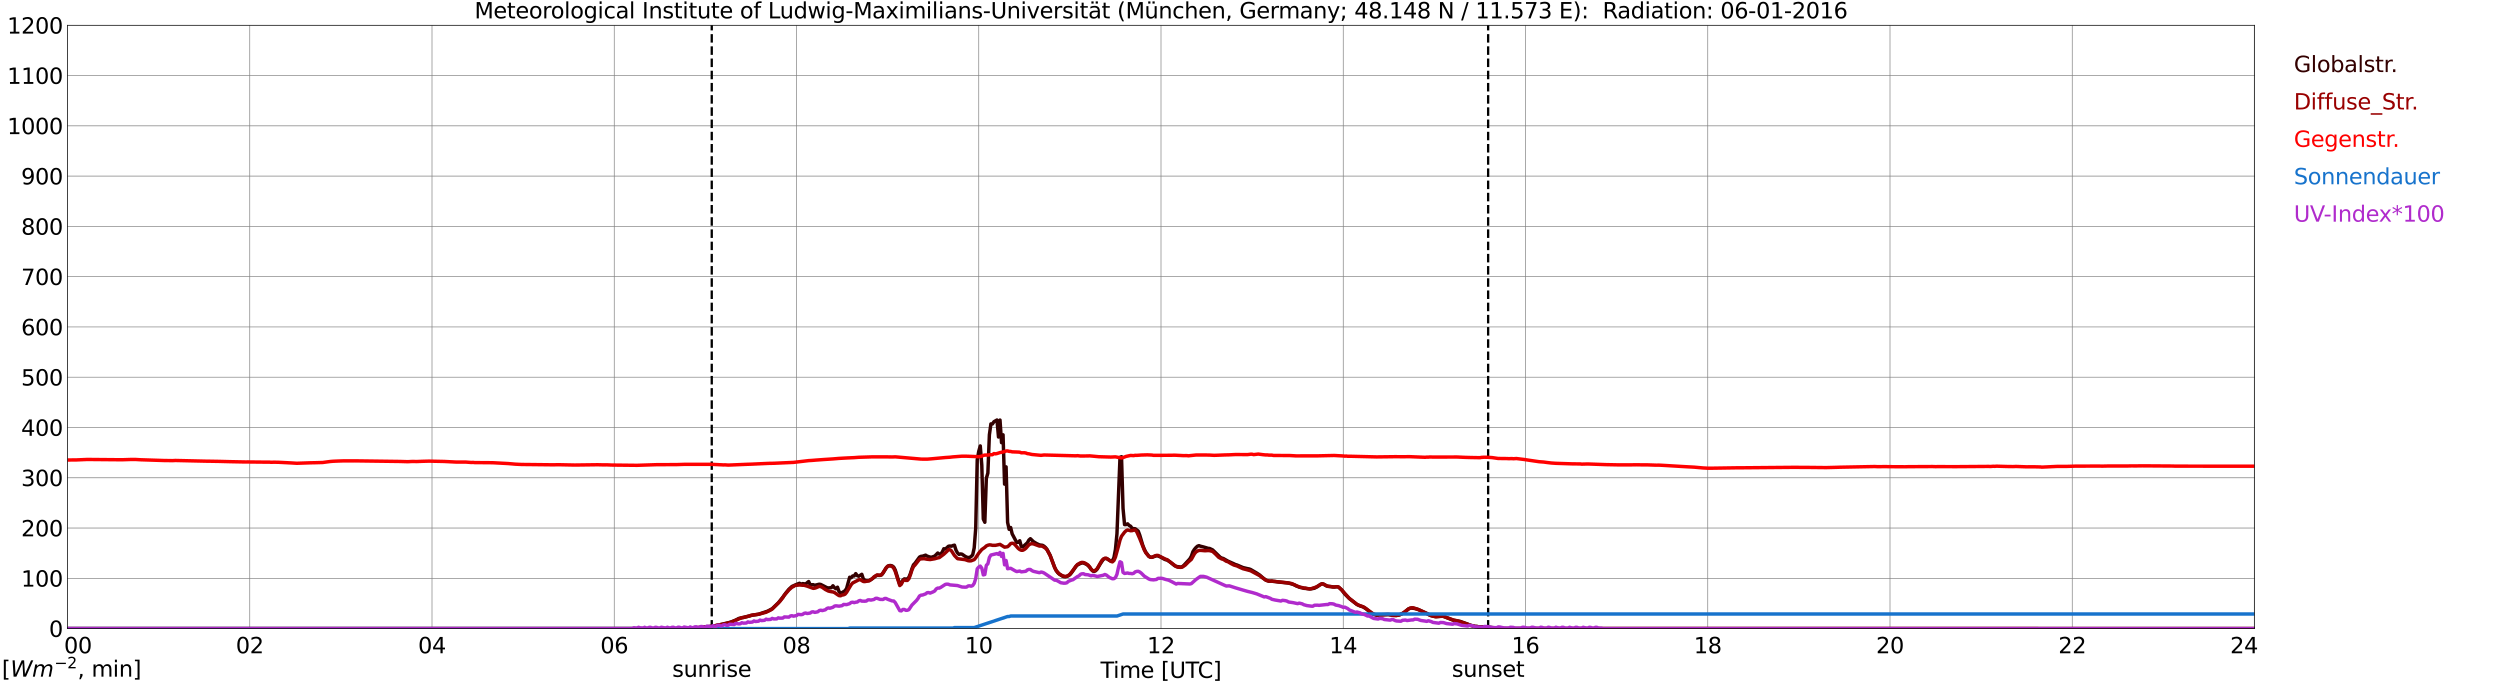 <?xml version="1.0" encoding="utf-8" standalone="no"?>
<!DOCTYPE svg PUBLIC "-//W3C//DTD SVG 1.1//EN"
  "http://www.w3.org/Graphics/SVG/1.1/DTD/svg11.dtd">
<svg xmlns:xlink="http://www.w3.org/1999/xlink" width="1085.4pt" height="296.64pt" viewBox="0 0 1085.4 296.64" xmlns="http://www.w3.org/2000/svg" version="1.1">
 <defs>
  <style type="text/css">*{stroke-linejoin: round; stroke-linecap: butt}</style>
 </defs>
 <g id="figure_1">
  <g id="patch_1">
   <path d="M 0 296.64 
L 1085.4 296.64 
L 1085.4 0 
L 0 0 
z
" style="fill: #ffffff"/>
  </g>
  <g id="axes_1">
   <g id="patch_2">
    <path d="M 29.306 272.909 
L 978.814 272.909 
L 978.814 10.976 
L 29.306 10.976 
z
" style="fill: #ffffff"/>
   </g>
   <g id="patch_3">
    <path d="M 978.814 272.909 
L 978.814 272.909 
L 978.814 10.976 
L 978.814 10.976 
z
" clip-path="url(#pc4d7031318)" style="fill: #d3d3d3; opacity: 0.25; stroke: #d3d3d3; stroke-linejoin: miter"/>
   </g>
   <g id="matplotlib.axis_1">
    <g id="xtick_1">
     <g id="line2d_1">
      <path d="M 29.306 272.909 
L 29.306 10.976 
" clip-path="url(#pc4d7031318)" style="fill: none; stroke: #808080; stroke-width: 0.3; stroke-linecap: square"/>
     </g>
     <g id="line2d_2"/>
     <g id="text_1">
      <!--    00 -->
      <g transform="translate(18.733 283.627) scale(0.095 -0.095)">
       <defs>
        <path id="DejaVuSans-20" transform="scale(0.016)"/>
        <path id="DejaVuSans-30" d="M 2034 4250 
Q 1547 4250 1301 3770 
Q 1056 3291 1056 2328 
Q 1056 1369 1301 889 
Q 1547 409 2034 409 
Q 2525 409 2770 889 
Q 3016 1369 3016 2328 
Q 3016 3291 2770 3770 
Q 2525 4250 2034 4250 
z
M 2034 4750 
Q 2819 4750 3233 4129 
Q 3647 3509 3647 2328 
Q 3647 1150 3233 529 
Q 2819 -91 2034 -91 
Q 1250 -91 836 529 
Q 422 1150 422 2328 
Q 422 3509 836 4129 
Q 1250 4750 2034 4750 
z
" transform="scale(0.016)"/>
       </defs>
       <use xlink:href="#DejaVuSans-20"/>
       <use xlink:href="#DejaVuSans-20" transform="translate(31.787 0)"/>
       <use xlink:href="#DejaVuSans-20" transform="translate(63.574 0)"/>
       <use xlink:href="#DejaVuSans-30" transform="translate(95.361 0)"/>
       <use xlink:href="#DejaVuSans-30" transform="translate(158.984 0)"/>
      </g>
     </g>
    </g>
    <g id="xtick_2">
     <g id="line2d_3">
      <path d="M 108.431 272.909 
L 108.431 10.976 
" clip-path="url(#pc4d7031318)" style="fill: none; stroke: #808080; stroke-width: 0.3; stroke-linecap: square"/>
     </g>
     <g id="line2d_4"/>
     <g id="text_2">
      <!-- 02 -->
      <g transform="translate(102.387 283.627) scale(0.095 -0.095)">
       <defs>
        <path id="DejaVuSans-32" d="M 1228 531 
L 3431 531 
L 3431 0 
L 469 0 
L 469 531 
Q 828 903 1448 1529 
Q 2069 2156 2228 2338 
Q 2531 2678 2651 2914 
Q 2772 3150 2772 3378 
Q 2772 3750 2511 3984 
Q 2250 4219 1831 4219 
Q 1534 4219 1204 4116 
Q 875 4013 500 3803 
L 500 4441 
Q 881 4594 1212 4672 
Q 1544 4750 1819 4750 
Q 2544 4750 2975 4387 
Q 3406 4025 3406 3419 
Q 3406 3131 3298 2873 
Q 3191 2616 2906 2266 
Q 2828 2175 2409 1742 
Q 1991 1309 1228 531 
z
" transform="scale(0.016)"/>
       </defs>
       <use xlink:href="#DejaVuSans-30"/>
       <use xlink:href="#DejaVuSans-32" transform="translate(63.623 0)"/>
      </g>
     </g>
    </g>
    <g id="xtick_3">
     <g id="line2d_5">
      <path d="M 187.557 272.909 
L 187.557 10.976 
" clip-path="url(#pc4d7031318)" style="fill: none; stroke: #808080; stroke-width: 0.3; stroke-linecap: square"/>
     </g>
     <g id="line2d_6"/>
     <g id="text_3">
      <!-- 04 -->
      <g transform="translate(181.513 283.627) scale(0.095 -0.095)">
       <defs>
        <path id="DejaVuSans-34" d="M 2419 4116 
L 825 1625 
L 2419 1625 
L 2419 4116 
z
M 2253 4666 
L 3047 4666 
L 3047 1625 
L 3713 1625 
L 3713 1100 
L 3047 1100 
L 3047 0 
L 2419 0 
L 2419 1100 
L 313 1100 
L 313 1709 
L 2253 4666 
z
" transform="scale(0.016)"/>
       </defs>
       <use xlink:href="#DejaVuSans-30"/>
       <use xlink:href="#DejaVuSans-34" transform="translate(63.623 0)"/>
      </g>
     </g>
    </g>
    <g id="xtick_4">
     <g id="line2d_7">
      <path d="M 266.683 272.909 
L 266.683 10.976 
" clip-path="url(#pc4d7031318)" style="fill: none; stroke: #808080; stroke-width: 0.3; stroke-linecap: square"/>
     </g>
     <g id="line2d_8"/>
     <g id="text_4">
      <!-- 06 -->
      <g transform="translate(260.638 283.627) scale(0.095 -0.095)">
       <defs>
        <path id="DejaVuSans-36" d="M 2113 2584 
Q 1688 2584 1439 2293 
Q 1191 2003 1191 1497 
Q 1191 994 1439 701 
Q 1688 409 2113 409 
Q 2538 409 2786 701 
Q 3034 994 3034 1497 
Q 3034 2003 2786 2293 
Q 2538 2584 2113 2584 
z
M 3366 4563 
L 3366 3988 
Q 3128 4100 2886 4159 
Q 2644 4219 2406 4219 
Q 1781 4219 1451 3797 
Q 1122 3375 1075 2522 
Q 1259 2794 1537 2939 
Q 1816 3084 2150 3084 
Q 2853 3084 3261 2657 
Q 3669 2231 3669 1497 
Q 3669 778 3244 343 
Q 2819 -91 2113 -91 
Q 1303 -91 875 529 
Q 447 1150 447 2328 
Q 447 3434 972 4092 
Q 1497 4750 2381 4750 
Q 2619 4750 2861 4703 
Q 3103 4656 3366 4563 
z
" transform="scale(0.016)"/>
       </defs>
       <use xlink:href="#DejaVuSans-30"/>
       <use xlink:href="#DejaVuSans-36" transform="translate(63.623 0)"/>
      </g>
     </g>
    </g>
    <g id="xtick_5">
     <g id="line2d_9">
      <path d="M 345.808 272.909 
L 345.808 10.976 
" clip-path="url(#pc4d7031318)" style="fill: none; stroke: #808080; stroke-width: 0.3; stroke-linecap: square"/>
     </g>
     <g id="line2d_10"/>
     <g id="text_5">
      <!-- 08 -->
      <g transform="translate(339.764 283.627) scale(0.095 -0.095)">
       <defs>
        <path id="DejaVuSans-38" d="M 2034 2216 
Q 1584 2216 1326 1975 
Q 1069 1734 1069 1313 
Q 1069 891 1326 650 
Q 1584 409 2034 409 
Q 2484 409 2743 651 
Q 3003 894 3003 1313 
Q 3003 1734 2745 1975 
Q 2488 2216 2034 2216 
z
M 1403 2484 
Q 997 2584 770 2862 
Q 544 3141 544 3541 
Q 544 4100 942 4425 
Q 1341 4750 2034 4750 
Q 2731 4750 3128 4425 
Q 3525 4100 3525 3541 
Q 3525 3141 3298 2862 
Q 3072 2584 2669 2484 
Q 3125 2378 3379 2068 
Q 3634 1759 3634 1313 
Q 3634 634 3220 271 
Q 2806 -91 2034 -91 
Q 1263 -91 848 271 
Q 434 634 434 1313 
Q 434 1759 690 2068 
Q 947 2378 1403 2484 
z
M 1172 3481 
Q 1172 3119 1398 2916 
Q 1625 2713 2034 2713 
Q 2441 2713 2670 2916 
Q 2900 3119 2900 3481 
Q 2900 3844 2670 4047 
Q 2441 4250 2034 4250 
Q 1625 4250 1398 4047 
Q 1172 3844 1172 3481 
z
" transform="scale(0.016)"/>
       </defs>
       <use xlink:href="#DejaVuSans-30"/>
       <use xlink:href="#DejaVuSans-38" transform="translate(63.623 0)"/>
      </g>
     </g>
    </g>
    <g id="xtick_6">
     <g id="line2d_11">
      <path d="M 424.934 272.909 
L 424.934 10.976 
" clip-path="url(#pc4d7031318)" style="fill: none; stroke: #808080; stroke-width: 0.3; stroke-linecap: square"/>
     </g>
     <g id="line2d_12"/>
     <g id="text_6">
      <!-- 10 -->
      <g transform="translate(418.89 283.627) scale(0.095 -0.095)">
       <defs>
        <path id="DejaVuSans-31" d="M 794 531 
L 1825 531 
L 1825 4091 
L 703 3866 
L 703 4441 
L 1819 4666 
L 2450 4666 
L 2450 531 
L 3481 531 
L 3481 0 
L 794 0 
L 794 531 
z
" transform="scale(0.016)"/>
       </defs>
       <use xlink:href="#DejaVuSans-31"/>
       <use xlink:href="#DejaVuSans-30" transform="translate(63.623 0)"/>
      </g>
     </g>
    </g>
    <g id="xtick_7">
     <g id="line2d_13">
      <path d="M 504.06 272.909 
L 504.06 10.976 
" clip-path="url(#pc4d7031318)" style="fill: none; stroke: #808080; stroke-width: 0.3; stroke-linecap: square"/>
     </g>
     <g id="line2d_14"/>
     <g id="text_7">
      <!-- 12 -->
      <g transform="translate(498.015 283.627) scale(0.095 -0.095)">
       <use xlink:href="#DejaVuSans-31"/>
       <use xlink:href="#DejaVuSans-32" transform="translate(63.623 0)"/>
      </g>
     </g>
    </g>
    <g id="xtick_8">
     <g id="line2d_15">
      <path d="M 583.185 272.909 
L 583.185 10.976 
" clip-path="url(#pc4d7031318)" style="fill: none; stroke: #808080; stroke-width: 0.3; stroke-linecap: square"/>
     </g>
     <g id="line2d_16"/>
     <g id="text_8">
      <!-- 14 -->
      <g transform="translate(577.141 283.627) scale(0.095 -0.095)">
       <use xlink:href="#DejaVuSans-31"/>
       <use xlink:href="#DejaVuSans-34" transform="translate(63.623 0)"/>
      </g>
     </g>
    </g>
    <g id="xtick_9">
     <g id="line2d_17">
      <path d="M 662.311 272.909 
L 662.311 10.976 
" clip-path="url(#pc4d7031318)" style="fill: none; stroke: #808080; stroke-width: 0.3; stroke-linecap: square"/>
     </g>
     <g id="line2d_18"/>
     <g id="text_9">
      <!-- 16 -->
      <g transform="translate(656.267 283.627) scale(0.095 -0.095)">
       <use xlink:href="#DejaVuSans-31"/>
       <use xlink:href="#DejaVuSans-36" transform="translate(63.623 0)"/>
      </g>
     </g>
    </g>
    <g id="xtick_10">
     <g id="line2d_19">
      <path d="M 741.437 272.909 
L 741.437 10.976 
" clip-path="url(#pc4d7031318)" style="fill: none; stroke: #808080; stroke-width: 0.3; stroke-linecap: square"/>
     </g>
     <g id="line2d_20"/>
     <g id="text_10">
      <!-- 18 -->
      <g transform="translate(735.392 283.627) scale(0.095 -0.095)">
       <use xlink:href="#DejaVuSans-31"/>
       <use xlink:href="#DejaVuSans-38" transform="translate(63.623 0)"/>
      </g>
     </g>
    </g>
    <g id="xtick_11">
     <g id="line2d_21">
      <path d="M 820.562 272.909 
L 820.562 10.976 
" clip-path="url(#pc4d7031318)" style="fill: none; stroke: #808080; stroke-width: 0.3; stroke-linecap: square"/>
     </g>
     <g id="line2d_22"/>
     <g id="text_11">
      <!-- 20 -->
      <g transform="translate(814.518 283.627) scale(0.095 -0.095)">
       <use xlink:href="#DejaVuSans-32"/>
       <use xlink:href="#DejaVuSans-30" transform="translate(63.623 0)"/>
      </g>
     </g>
    </g>
    <g id="xtick_12">
     <g id="line2d_23">
      <path d="M 899.688 272.909 
L 899.688 10.976 
" clip-path="url(#pc4d7031318)" style="fill: none; stroke: #808080; stroke-width: 0.3; stroke-linecap: square"/>
     </g>
     <g id="line2d_24"/>
     <g id="text_12">
      <!-- 22 -->
      <g transform="translate(893.644 283.627) scale(0.095 -0.095)">
       <use xlink:href="#DejaVuSans-32"/>
       <use xlink:href="#DejaVuSans-32" transform="translate(63.623 0)"/>
      </g>
     </g>
    </g>
    <g id="xtick_13">
     <g id="line2d_25">
      <path d="M 978.814 272.909 
L 978.814 10.976 
" clip-path="url(#pc4d7031318)" style="fill: none; stroke: #808080; stroke-width: 0.3; stroke-linecap: square"/>
     </g>
     <g id="line2d_26"/>
     <g id="text_13">
      <!-- 24    -->
      <g transform="translate(968.241 283.627) scale(0.095 -0.095)">
       <use xlink:href="#DejaVuSans-32"/>
       <use xlink:href="#DejaVuSans-34" transform="translate(63.623 0)"/>
       <use xlink:href="#DejaVuSans-20" transform="translate(127.246 0)"/>
       <use xlink:href="#DejaVuSans-20" transform="translate(159.033 0)"/>
       <use xlink:href="#DejaVuSans-20" transform="translate(190.82 0)"/>
      </g>
     </g>
    </g>
    <g id="text_14">
     <!-- Time [UTC] -->
     <g transform="translate(477.806 294.322) scale(0.095 -0.095)">
      <defs>
       <path id="DejaVuSans-54" d="M -19 4666 
L 3928 4666 
L 3928 4134 
L 2272 4134 
L 2272 0 
L 1638 0 
L 1638 4134 
L -19 4134 
L -19 4666 
z
" transform="scale(0.016)"/>
       <path id="DejaVuSans-69" d="M 603 3500 
L 1178 3500 
L 1178 0 
L 603 0 
L 603 3500 
z
M 603 4863 
L 1178 4863 
L 1178 4134 
L 603 4134 
L 603 4863 
z
" transform="scale(0.016)"/>
       <path id="DejaVuSans-6d" d="M 3328 2828 
Q 3544 3216 3844 3400 
Q 4144 3584 4550 3584 
Q 5097 3584 5394 3201 
Q 5691 2819 5691 2113 
L 5691 0 
L 5113 0 
L 5113 2094 
Q 5113 2597 4934 2840 
Q 4756 3084 4391 3084 
Q 3944 3084 3684 2787 
Q 3425 2491 3425 1978 
L 3425 0 
L 2847 0 
L 2847 2094 
Q 2847 2600 2669 2842 
Q 2491 3084 2119 3084 
Q 1678 3084 1418 2786 
Q 1159 2488 1159 1978 
L 1159 0 
L 581 0 
L 581 3500 
L 1159 3500 
L 1159 2956 
Q 1356 3278 1631 3431 
Q 1906 3584 2284 3584 
Q 2666 3584 2933 3390 
Q 3200 3197 3328 2828 
z
" transform="scale(0.016)"/>
       <path id="DejaVuSans-65" d="M 3597 1894 
L 3597 1613 
L 953 1613 
Q 991 1019 1311 708 
Q 1631 397 2203 397 
Q 2534 397 2845 478 
Q 3156 559 3463 722 
L 3463 178 
Q 3153 47 2828 -22 
Q 2503 -91 2169 -91 
Q 1331 -91 842 396 
Q 353 884 353 1716 
Q 353 2575 817 3079 
Q 1281 3584 2069 3584 
Q 2775 3584 3186 3129 
Q 3597 2675 3597 1894 
z
M 3022 2063 
Q 3016 2534 2758 2815 
Q 2500 3097 2075 3097 
Q 1594 3097 1305 2825 
Q 1016 2553 972 2059 
L 3022 2063 
z
" transform="scale(0.016)"/>
       <path id="DejaVuSans-5b" d="M 550 4863 
L 1875 4863 
L 1875 4416 
L 1125 4416 
L 1125 -397 
L 1875 -397 
L 1875 -844 
L 550 -844 
L 550 4863 
z
" transform="scale(0.016)"/>
       <path id="DejaVuSans-55" d="M 556 4666 
L 1191 4666 
L 1191 1831 
Q 1191 1081 1462 751 
Q 1734 422 2344 422 
Q 2950 422 3222 751 
Q 3494 1081 3494 1831 
L 3494 4666 
L 4128 4666 
L 4128 1753 
Q 4128 841 3676 375 
Q 3225 -91 2344 -91 
Q 1459 -91 1007 375 
Q 556 841 556 1753 
L 556 4666 
z
" transform="scale(0.016)"/>
       <path id="DejaVuSans-43" d="M 4122 4306 
L 4122 3641 
Q 3803 3938 3442 4084 
Q 3081 4231 2675 4231 
Q 1875 4231 1450 3742 
Q 1025 3253 1025 2328 
Q 1025 1406 1450 917 
Q 1875 428 2675 428 
Q 3081 428 3442 575 
Q 3803 722 4122 1019 
L 4122 359 
Q 3791 134 3420 21 
Q 3050 -91 2638 -91 
Q 1578 -91 968 557 
Q 359 1206 359 2328 
Q 359 3453 968 4101 
Q 1578 4750 2638 4750 
Q 3056 4750 3426 4639 
Q 3797 4528 4122 4306 
z
" transform="scale(0.016)"/>
       <path id="DejaVuSans-5d" d="M 1947 4863 
L 1947 -844 
L 622 -844 
L 622 -397 
L 1369 -397 
L 1369 4416 
L 622 4416 
L 622 4863 
L 1947 4863 
z
" transform="scale(0.016)"/>
      </defs>
      <use xlink:href="#DejaVuSans-54"/>
      <use xlink:href="#DejaVuSans-69" transform="translate(57.959 0)"/>
      <use xlink:href="#DejaVuSans-6d" transform="translate(85.742 0)"/>
      <use xlink:href="#DejaVuSans-65" transform="translate(183.154 0)"/>
      <use xlink:href="#DejaVuSans-20" transform="translate(244.678 0)"/>
      <use xlink:href="#DejaVuSans-5b" transform="translate(276.465 0)"/>
      <use xlink:href="#DejaVuSans-55" transform="translate(315.479 0)"/>
      <use xlink:href="#DejaVuSans-54" transform="translate(388.672 0)"/>
      <use xlink:href="#DejaVuSans-43" transform="translate(443.881 0)"/>
      <use xlink:href="#DejaVuSans-5d" transform="translate(513.705 0)"/>
     </g>
    </g>
   </g>
   <g id="matplotlib.axis_2">
    <g id="ytick_1">
     <g id="line2d_27">
      <path d="M 29.306 272.909 
L 978.814 272.909 
" clip-path="url(#pc4d7031318)" style="fill: none; stroke: #808080; stroke-width: 0.3; stroke-linecap: square"/>
     </g>
     <g id="line2d_28"/>
     <g id="text_15">
      <!-- 0 -->
      <g transform="translate(21.261 276.518) scale(0.095 -0.095)">
       <use xlink:href="#DejaVuSans-30"/>
      </g>
     </g>
    </g>
    <g id="ytick_2">
     <g id="line2d_29">
      <path d="M 29.306 251.081 
L 978.814 251.081 
" clip-path="url(#pc4d7031318)" style="fill: none; stroke: #808080; stroke-width: 0.3; stroke-linecap: square"/>
     </g>
     <g id="line2d_30"/>
     <g id="text_16">
      <!-- 100 -->
      <g transform="translate(9.173 254.69) scale(0.095 -0.095)">
       <use xlink:href="#DejaVuSans-31"/>
       <use xlink:href="#DejaVuSans-30" transform="translate(63.623 0)"/>
       <use xlink:href="#DejaVuSans-30" transform="translate(127.246 0)"/>
      </g>
     </g>
    </g>
    <g id="ytick_3">
     <g id="line2d_31">
      <path d="M 29.306 229.253 
L 978.814 229.253 
" clip-path="url(#pc4d7031318)" style="fill: none; stroke: #808080; stroke-width: 0.3; stroke-linecap: square"/>
     </g>
     <g id="line2d_32"/>
     <g id="text_17">
      <!-- 200 -->
      <g transform="translate(9.173 232.863) scale(0.095 -0.095)">
       <use xlink:href="#DejaVuSans-32"/>
       <use xlink:href="#DejaVuSans-30" transform="translate(63.623 0)"/>
       <use xlink:href="#DejaVuSans-30" transform="translate(127.246 0)"/>
      </g>
     </g>
    </g>
    <g id="ytick_4">
     <g id="line2d_33">
      <path d="M 29.306 207.426 
L 978.814 207.426 
" clip-path="url(#pc4d7031318)" style="fill: none; stroke: #808080; stroke-width: 0.3; stroke-linecap: square"/>
     </g>
     <g id="line2d_34"/>
     <g id="text_18">
      <!-- 300 -->
      <g transform="translate(9.173 211.035) scale(0.095 -0.095)">
       <defs>
        <path id="DejaVuSans-33" d="M 2597 2516 
Q 3050 2419 3304 2112 
Q 3559 1806 3559 1356 
Q 3559 666 3084 287 
Q 2609 -91 1734 -91 
Q 1441 -91 1130 -33 
Q 819 25 488 141 
L 488 750 
Q 750 597 1062 519 
Q 1375 441 1716 441 
Q 2309 441 2620 675 
Q 2931 909 2931 1356 
Q 2931 1769 2642 2001 
Q 2353 2234 1838 2234 
L 1294 2234 
L 1294 2753 
L 1863 2753 
Q 2328 2753 2575 2939 
Q 2822 3125 2822 3475 
Q 2822 3834 2567 4026 
Q 2313 4219 1838 4219 
Q 1578 4219 1281 4162 
Q 984 4106 628 3988 
L 628 4550 
Q 988 4650 1302 4700 
Q 1616 4750 1894 4750 
Q 2613 4750 3031 4423 
Q 3450 4097 3450 3541 
Q 3450 3153 3228 2886 
Q 3006 2619 2597 2516 
z
" transform="scale(0.016)"/>
       </defs>
       <use xlink:href="#DejaVuSans-33"/>
       <use xlink:href="#DejaVuSans-30" transform="translate(63.623 0)"/>
       <use xlink:href="#DejaVuSans-30" transform="translate(127.246 0)"/>
      </g>
     </g>
    </g>
    <g id="ytick_5">
     <g id="line2d_35">
      <path d="M 29.306 185.598 
L 978.814 185.598 
" clip-path="url(#pc4d7031318)" style="fill: none; stroke: #808080; stroke-width: 0.3; stroke-linecap: square"/>
     </g>
     <g id="line2d_36"/>
     <g id="text_19">
      <!-- 400 -->
      <g transform="translate(9.173 189.207) scale(0.095 -0.095)">
       <use xlink:href="#DejaVuSans-34"/>
       <use xlink:href="#DejaVuSans-30" transform="translate(63.623 0)"/>
       <use xlink:href="#DejaVuSans-30" transform="translate(127.246 0)"/>
      </g>
     </g>
    </g>
    <g id="ytick_6">
     <g id="line2d_37">
      <path d="M 29.306 163.77 
L 978.814 163.77 
" clip-path="url(#pc4d7031318)" style="fill: none; stroke: #808080; stroke-width: 0.3; stroke-linecap: square"/>
     </g>
     <g id="line2d_38"/>
     <g id="text_20">
      <!-- 500 -->
      <g transform="translate(9.173 167.379) scale(0.095 -0.095)">
       <defs>
        <path id="DejaVuSans-35" d="M 691 4666 
L 3169 4666 
L 3169 4134 
L 1269 4134 
L 1269 2991 
Q 1406 3038 1543 3061 
Q 1681 3084 1819 3084 
Q 2600 3084 3056 2656 
Q 3513 2228 3513 1497 
Q 3513 744 3044 326 
Q 2575 -91 1722 -91 
Q 1428 -91 1123 -41 
Q 819 9 494 109 
L 494 744 
Q 775 591 1075 516 
Q 1375 441 1709 441 
Q 2250 441 2565 725 
Q 2881 1009 2881 1497 
Q 2881 1984 2565 2268 
Q 2250 2553 1709 2553 
Q 1456 2553 1204 2497 
Q 953 2441 691 2322 
L 691 4666 
z
" transform="scale(0.016)"/>
       </defs>
       <use xlink:href="#DejaVuSans-35"/>
       <use xlink:href="#DejaVuSans-30" transform="translate(63.623 0)"/>
       <use xlink:href="#DejaVuSans-30" transform="translate(127.246 0)"/>
      </g>
     </g>
    </g>
    <g id="ytick_7">
     <g id="line2d_39">
      <path d="M 29.306 141.942 
L 978.814 141.942 
" clip-path="url(#pc4d7031318)" style="fill: none; stroke: #808080; stroke-width: 0.3; stroke-linecap: square"/>
     </g>
     <g id="line2d_40"/>
     <g id="text_21">
      <!-- 600 -->
      <g transform="translate(9.173 145.551) scale(0.095 -0.095)">
       <use xlink:href="#DejaVuSans-36"/>
       <use xlink:href="#DejaVuSans-30" transform="translate(63.623 0)"/>
       <use xlink:href="#DejaVuSans-30" transform="translate(127.246 0)"/>
      </g>
     </g>
    </g>
    <g id="ytick_8">
     <g id="line2d_41">
      <path d="M 29.306 120.114 
L 978.814 120.114 
" clip-path="url(#pc4d7031318)" style="fill: none; stroke: #808080; stroke-width: 0.3; stroke-linecap: square"/>
     </g>
     <g id="line2d_42"/>
     <g id="text_22">
      <!-- 700 -->
      <g transform="translate(9.173 123.724) scale(0.095 -0.095)">
       <defs>
        <path id="DejaVuSans-37" d="M 525 4666 
L 3525 4666 
L 3525 4397 
L 1831 0 
L 1172 0 
L 2766 4134 
L 525 4134 
L 525 4666 
z
" transform="scale(0.016)"/>
       </defs>
       <use xlink:href="#DejaVuSans-37"/>
       <use xlink:href="#DejaVuSans-30" transform="translate(63.623 0)"/>
       <use xlink:href="#DejaVuSans-30" transform="translate(127.246 0)"/>
      </g>
     </g>
    </g>
    <g id="ytick_9">
     <g id="line2d_43">
      <path d="M 29.306 98.287 
L 978.814 98.287 
" clip-path="url(#pc4d7031318)" style="fill: none; stroke: #808080; stroke-width: 0.3; stroke-linecap: square"/>
     </g>
     <g id="line2d_44"/>
     <g id="text_23">
      <!-- 800 -->
      <g transform="translate(9.173 101.896) scale(0.095 -0.095)">
       <use xlink:href="#DejaVuSans-38"/>
       <use xlink:href="#DejaVuSans-30" transform="translate(63.623 0)"/>
       <use xlink:href="#DejaVuSans-30" transform="translate(127.246 0)"/>
      </g>
     </g>
    </g>
    <g id="ytick_10">
     <g id="line2d_45">
      <path d="M 29.306 76.459 
L 978.814 76.459 
" clip-path="url(#pc4d7031318)" style="fill: none; stroke: #808080; stroke-width: 0.3; stroke-linecap: square"/>
     </g>
     <g id="line2d_46"/>
     <g id="text_24">
      <!-- 900 -->
      <g transform="translate(9.173 80.068) scale(0.095 -0.095)">
       <defs>
        <path id="DejaVuSans-39" d="M 703 97 
L 703 672 
Q 941 559 1184 500 
Q 1428 441 1663 441 
Q 2288 441 2617 861 
Q 2947 1281 2994 2138 
Q 2813 1869 2534 1725 
Q 2256 1581 1919 1581 
Q 1219 1581 811 2004 
Q 403 2428 403 3163 
Q 403 3881 828 4315 
Q 1253 4750 1959 4750 
Q 2769 4750 3195 4129 
Q 3622 3509 3622 2328 
Q 3622 1225 3098 567 
Q 2575 -91 1691 -91 
Q 1453 -91 1209 -44 
Q 966 3 703 97 
z
M 1959 2075 
Q 2384 2075 2632 2365 
Q 2881 2656 2881 3163 
Q 2881 3666 2632 3958 
Q 2384 4250 1959 4250 
Q 1534 4250 1286 3958 
Q 1038 3666 1038 3163 
Q 1038 2656 1286 2365 
Q 1534 2075 1959 2075 
z
" transform="scale(0.016)"/>
       </defs>
       <use xlink:href="#DejaVuSans-39"/>
       <use xlink:href="#DejaVuSans-30" transform="translate(63.623 0)"/>
       <use xlink:href="#DejaVuSans-30" transform="translate(127.246 0)"/>
      </g>
     </g>
    </g>
    <g id="ytick_11">
     <g id="line2d_47">
      <path d="M 29.306 54.631 
L 978.814 54.631 
" clip-path="url(#pc4d7031318)" style="fill: none; stroke: #808080; stroke-width: 0.3; stroke-linecap: square"/>
     </g>
     <g id="line2d_48"/>
     <g id="text_25">
      <!-- 1000 -->
      <g transform="translate(3.128 58.24) scale(0.095 -0.095)">
       <use xlink:href="#DejaVuSans-31"/>
       <use xlink:href="#DejaVuSans-30" transform="translate(63.623 0)"/>
       <use xlink:href="#DejaVuSans-30" transform="translate(127.246 0)"/>
       <use xlink:href="#DejaVuSans-30" transform="translate(190.869 0)"/>
      </g>
     </g>
    </g>
    <g id="ytick_12">
     <g id="line2d_49">
      <path d="M 29.306 32.803 
L 978.814 32.803 
" clip-path="url(#pc4d7031318)" style="fill: none; stroke: #808080; stroke-width: 0.3; stroke-linecap: square"/>
     </g>
     <g id="line2d_50"/>
     <g id="text_26">
      <!-- 1100 -->
      <g transform="translate(3.128 36.413) scale(0.095 -0.095)">
       <use xlink:href="#DejaVuSans-31"/>
       <use xlink:href="#DejaVuSans-31" transform="translate(63.623 0)"/>
       <use xlink:href="#DejaVuSans-30" transform="translate(127.246 0)"/>
       <use xlink:href="#DejaVuSans-30" transform="translate(190.869 0)"/>
      </g>
     </g>
    </g>
    <g id="ytick_13">
     <g id="line2d_51">
      <path d="M 29.306 10.976 
L 978.814 10.976 
" clip-path="url(#pc4d7031318)" style="fill: none; stroke: #808080; stroke-width: 0.3; stroke-linecap: square"/>
     </g>
     <g id="line2d_52"/>
     <g id="text_27">
      <!-- 1200 -->
      <g transform="translate(3.128 14.585) scale(0.095 -0.095)">
       <use xlink:href="#DejaVuSans-31"/>
       <use xlink:href="#DejaVuSans-32" transform="translate(63.623 0)"/>
       <use xlink:href="#DejaVuSans-30" transform="translate(127.246 0)"/>
       <use xlink:href="#DejaVuSans-30" transform="translate(190.869 0)"/>
      </g>
     </g>
    </g>
   </g>
   <g id="line2d_53">
    <path d="M 309.015 272.909 
L 309.015 10.976 
" clip-path="url(#pc4d7031318)" style="fill: none; stroke-dasharray: 3.7,1.6; stroke-dashoffset: 0; stroke: #000000"/>
   </g>
   <g id="line2d_54">
    <path d="M 646.09 272.909 
L 646.09 10.976 
" clip-path="url(#pc4d7031318)" style="fill: none; stroke-dasharray: 3.7,1.6; stroke-dashoffset: 0; stroke: #000000"/>
   </g>
   <g id="line2d_55">
    <path d="M 29.306 272.909 
L 300.311 272.909 
L 300.971 272.653 
L 303.608 272.446 
L 310.202 271.765 
L 312.18 271.322 
L 316.796 270.226 
L 318.114 269.753 
L 319.433 269.218 
L 320.752 268.508 
L 325.368 267.441 
L 326.686 267.057 
L 329.324 266.673 
L 333.28 265.339 
L 335.258 264.272 
L 337.236 262.377 
L 337.896 261.755 
L 339.874 259.266 
L 341.193 257.431 
L 342.512 255.831 
L 343.83 254.617 
L 345.808 253.729 
L 347.127 253.225 
L 347.787 253.67 
L 348.446 253.373 
L 349.765 253.552 
L 351.083 252.485 
L 351.743 253.877 
L 353.062 253.847 
L 353.721 254.113 
L 355.699 253.639 
L 356.359 253.759 
L 357.677 254.44 
L 358.996 255.121 
L 359.655 255.27 
L 360.974 255.121 
L 361.634 254.32 
L 362.293 255.15 
L 362.952 255.623 
L 363.612 254.942 
L 364.271 256.839 
L 364.93 257.402 
L 365.59 257.282 
L 366.909 256.453 
L 367.568 255.447 
L 368.887 250.618 
L 369.546 250.826 
L 370.206 250.057 
L 370.865 250.057 
L 371.524 249.049 
L 372.184 249.937 
L 372.843 250.175 
L 374.162 249.346 
L 374.821 251.33 
L 375.481 251.921 
L 376.14 252.129 
L 376.799 252.159 
L 377.459 252.041 
L 378.777 251.212 
L 380.096 250.175 
L 380.756 249.789 
L 382.074 249.819 
L 382.734 249.612 
L 383.393 248.783 
L 384.712 246.622 
L 385.371 245.879 
L 386.031 245.554 
L 386.69 245.526 
L 387.349 245.703 
L 388.009 246.207 
L 388.668 247.451 
L 390.646 253.759 
L 391.306 253.166 
L 391.965 251.893 
L 392.624 251.33 
L 393.284 251.419 
L 393.943 251.36 
L 394.603 250.649 
L 395.262 249.02 
L 395.921 246.916 
L 396.581 245.257 
L 397.24 244.576 
L 399.218 241.852 
L 399.878 241.527 
L 400.537 241.468 
L 401.856 241.023 
L 402.515 241.438 
L 403.834 241.883 
L 404.493 241.911 
L 405.812 241.438 
L 407.131 240.106 
L 407.79 240.58 
L 408.45 240.49 
L 409.109 239.661 
L 409.768 238.24 
L 410.428 238.327 
L 411.087 237.825 
L 411.746 237.172 
L 412.406 237.055 
L 413.065 237.144 
L 413.725 236.847 
L 414.384 236.699 
L 415.043 238.831 
L 415.703 240.045 
L 416.362 240.698 
L 417.022 240.49 
L 417.681 240.608 
L 419 241.527 
L 419.659 241.883 
L 420.318 242.06 
L 420.978 242.001 
L 421.637 241.586 
L 422.297 240.905 
L 422.956 237.884 
L 423.615 229.384 
L 424.275 199.648 
L 424.934 195.946 
L 425.593 193.606 
L 426.253 201.988 
L 426.912 225.355 
L 427.572 226.747 
L 428.231 207.674 
L 428.89 205.393 
L 429.55 188.778 
L 430.209 184.039 
L 430.869 184.07 
L 431.528 183.092 
L 432.847 182.352 
L 433.506 189.725 
L 434.165 182.38 
L 434.825 192.185 
L 435.484 188.778 
L 436.144 210.191 
L 436.803 202.7 
L 437.462 226.806 
L 438.122 229.799 
L 438.781 229.028 
L 439.44 231.783 
L 441.419 235.513 
L 442.078 235.455 
L 442.737 234.774 
L 443.397 237.262 
L 444.056 237.439 
L 446.034 235.662 
L 446.694 234.479 
L 447.353 233.885 
L 448.672 235.16 
L 449.991 235.959 
L 451.309 236.581 
L 452.628 236.758 
L 453.287 237.144 
L 453.947 237.736 
L 454.606 238.565 
L 455.925 241.082 
L 457.903 246.353 
L 458.563 247.687 
L 459.222 248.634 
L 459.881 249.256 
L 461.2 250.086 
L 461.859 250.352 
L 462.519 250.411 
L 463.178 250.265 
L 463.838 249.968 
L 464.497 249.523 
L 465.156 248.754 
L 467.134 245.941 
L 467.794 245.257 
L 469.113 244.607 
L 469.772 244.4 
L 470.431 244.43 
L 471.75 245.022 
L 472.409 245.554 
L 473.069 246.235 
L 473.728 247.183 
L 474.388 247.894 
L 475.047 248.102 
L 475.706 247.776 
L 476.366 247.065 
L 477.685 244.814 
L 479.003 242.859 
L 479.663 242.474 
L 480.322 242.505 
L 480.981 242.771 
L 481.641 243.273 
L 482.3 243.57 
L 482.96 243.452 
L 483.619 242.119 
L 484.278 238.565 
L 484.938 231.753 
L 486.256 198.581 
L 486.916 198.286 
L 487.575 220.706 
L 488.235 227.754 
L 488.894 227.754 
L 489.553 227.428 
L 490.213 228.11 
L 490.872 228.465 
L 491.532 229.443 
L 492.85 229.561 
L 494.169 230.567 
L 494.828 232.316 
L 496.147 236.758 
L 496.807 238.417 
L 497.466 239.75 
L 498.785 241.496 
L 499.444 241.911 
L 500.103 241.97 
L 502.082 241.289 
L 502.741 241.348 
L 504.06 241.942 
L 505.379 242.712 
L 506.038 243.007 
L 506.697 243.127 
L 508.016 244.015 
L 509.994 245.613 
L 510.654 245.91 
L 512.632 246.207 
L 513.291 246.028 
L 513.95 245.495 
L 516.588 242.623 
L 517.247 241.468 
L 517.907 239.543 
L 518.566 238.506 
L 519.226 237.736 
L 519.885 237.144 
L 520.544 236.906 
L 521.204 237.144 
L 522.522 237.469 
L 523.841 237.853 
L 524.501 238.061 
L 525.16 238.12 
L 526.479 238.742 
L 529.776 241.942 
L 530.435 242.298 
L 531.094 242.474 
L 533.073 243.601 
L 535.71 244.784 
L 536.369 245.111 
L 537.029 245.288 
L 539.666 246.414 
L 541.644 246.888 
L 542.304 247.006 
L 542.963 247.244 
L 545.601 248.783 
L 546.919 249.671 
L 548.238 250.826 
L 549.557 251.834 
L 550.876 252.336 
L 552.195 252.277 
L 552.854 252.426 
L 553.513 252.456 
L 554.832 252.664 
L 559.448 253.137 
L 561.426 253.729 
L 562.085 253.995 
L 562.745 254.381 
L 563.404 254.589 
L 564.063 254.914 
L 565.382 255.209 
L 566.042 255.416 
L 567.36 255.506 
L 568.679 255.713 
L 569.998 255.506 
L 570.657 255.388 
L 571.976 254.707 
L 573.295 253.698 
L 573.954 253.462 
L 574.613 253.58 
L 575.932 254.41 
L 579.229 254.883 
L 580.548 254.707 
L 581.207 254.942 
L 582.526 256.128 
L 583.845 257.876 
L 585.823 259.86 
L 589.12 262.436 
L 590.439 263.058 
L 591.757 263.473 
L 593.076 264.302 
L 594.395 265.398 
L 595.714 266.404 
L 596.373 266.732 
L 597.692 267.116 
L 599.011 266.998 
L 602.967 266.819 
L 603.626 266.998 
L 606.264 267.234 
L 607.582 266.967 
L 608.901 266.317 
L 609.561 265.989 
L 611.539 264.333 
L 612.198 264.095 
L 612.858 263.977 
L 614.176 264.184 
L 615.495 264.509 
L 618.133 265.695 
L 619.451 266.317 
L 620.111 266.76 
L 621.429 267.354 
L 623.408 267.738 
L 626.045 267.561 
L 626.705 267.589 
L 630.661 269.189 
L 633.958 269.781 
L 635.936 270.492 
L 637.255 270.966 
L 637.914 271.291 
L 639.233 271.678 
L 640.552 271.944 
L 641.211 271.944 
L 641.87 272.121 
L 643.189 272.151 
L 645.827 272.21 
L 651.102 272.832 
L 653.08 272.909 
L 978.154 272.909 
L 978.154 272.909 
" clip-path="url(#pc4d7031318)" style="fill: none; stroke: #330000; stroke-width: 1.5; stroke-linecap: square"/>
   </g>
   <g id="line2d_56">
    <path d="M 29.306 272.909 
L 300.311 272.909 
L 300.971 272.612 
L 307.564 272.151 
L 308.883 271.94 
L 309.543 271.898 
L 311.521 271.352 
L 312.839 271.184 
L 314.158 270.975 
L 317.455 270.134 
L 322.071 268.163 
L 322.73 268.12 
L 325.368 267.406 
L 326.027 267.155 
L 329.324 266.694 
L 332.621 265.813 
L 334.599 264.846 
L 335.258 264.427 
L 338.555 261.152 
L 339.874 259.474 
L 340.533 258.424 
L 342.512 256.115 
L 343.83 254.94 
L 344.49 254.646 
L 345.149 254.185 
L 347.127 253.975 
L 348.446 254.1 
L 349.105 254.1 
L 350.424 254.477 
L 353.062 255.444 
L 353.721 255.359 
L 354.38 255.15 
L 355.699 254.563 
L 356.359 254.689 
L 357.018 255.023 
L 358.337 255.946 
L 359.655 256.619 
L 360.974 256.913 
L 361.634 256.996 
L 362.293 257.25 
L 363.612 258.173 
L 364.271 258.592 
L 364.93 258.675 
L 365.59 258.341 
L 366.249 258.256 
L 366.909 257.963 
L 367.568 257.164 
L 369.546 253.849 
L 370.206 253.094 
L 372.843 251.749 
L 373.502 251.666 
L 374.821 252.463 
L 375.481 252.506 
L 377.459 252.127 
L 378.777 251.162 
L 379.437 250.448 
L 380.756 249.61 
L 382.074 249.734 
L 382.734 249.483 
L 383.393 248.643 
L 384.712 246.545 
L 385.371 245.831 
L 386.031 245.663 
L 386.69 245.746 
L 387.349 245.958 
L 388.009 246.67 
L 388.668 248.056 
L 390.646 254.226 
L 391.306 253.681 
L 391.965 252.295 
L 392.624 251.793 
L 393.284 252.002 
L 393.943 252.002 
L 394.603 251.288 
L 395.262 249.566 
L 395.921 247.51 
L 396.581 246 
L 397.24 245.327 
L 399.218 242.808 
L 399.878 242.64 
L 401.196 242.557 
L 402.515 242.808 
L 403.834 242.935 
L 405.812 242.599 
L 407.131 242.221 
L 407.79 242.095 
L 409.768 240.626 
L 411.087 239.41 
L 411.746 238.696 
L 412.406 238.652 
L 413.065 239.115 
L 414.384 241.171 
L 415.703 242.557 
L 417.022 242.725 
L 419 242.976 
L 420.318 243.439 
L 420.978 243.522 
L 421.637 243.481 
L 422.956 242.976 
L 423.615 242.18 
L 424.934 240.165 
L 426.253 238.569 
L 427.572 237.646 
L 428.231 237.015 
L 428.89 236.723 
L 429.55 236.555 
L 430.209 236.596 
L 430.869 236.764 
L 432.187 236.764 
L 434.165 236.345 
L 436.144 237.561 
L 437.462 237.351 
L 438.122 236.764 
L 438.781 236.009 
L 439.44 235.841 
L 440.1 235.967 
L 440.759 236.596 
L 442.078 238.107 
L 442.737 238.611 
L 443.397 238.906 
L 444.056 238.906 
L 444.716 238.569 
L 445.375 238.065 
L 446.694 236.555 
L 447.353 236.177 
L 448.012 236.05 
L 448.672 236.136 
L 451.309 237.1 
L 451.969 237.059 
L 452.628 237.183 
L 453.947 238.024 
L 454.606 238.779 
L 455.925 241.213 
L 457.903 246.46 
L 458.563 247.72 
L 459.881 249.147 
L 461.2 249.944 
L 462.519 250.28 
L 463.178 250.156 
L 463.838 249.819 
L 464.497 249.315 
L 465.816 247.637 
L 467.134 245.79 
L 467.794 245.076 
L 469.113 244.321 
L 469.772 244.153 
L 470.431 244.236 
L 471.091 244.487 
L 472.409 245.327 
L 473.069 246.124 
L 473.728 247.132 
L 474.388 247.72 
L 475.047 247.888 
L 475.706 247.469 
L 476.366 246.838 
L 478.344 243.395 
L 479.003 242.725 
L 479.663 242.389 
L 480.322 242.348 
L 482.3 243.732 
L 482.96 243.941 
L 483.619 243.354 
L 484.278 241.885 
L 485.597 237.1 
L 486.256 234.498 
L 486.916 232.818 
L 488.235 231.056 
L 488.894 230.425 
L 489.553 230.089 
L 490.872 230.425 
L 491.532 230.384 
L 492.191 230.174 
L 492.85 230.133 
L 493.51 230.845 
L 494.828 233.826 
L 496.807 238.779 
L 497.466 239.997 
L 498.785 241.593 
L 499.444 241.885 
L 500.103 241.97 
L 501.422 241.339 
L 502.082 241.13 
L 502.741 241.13 
L 506.038 242.767 
L 506.697 242.976 
L 510.654 245.958 
L 511.313 246.251 
L 512.632 246.336 
L 513.291 246.209 
L 514.61 245.327 
L 515.929 243.985 
L 517.247 242.85 
L 518.566 240.457 
L 519.226 239.661 
L 519.885 239.242 
L 520.544 238.988 
L 521.204 238.947 
L 523.182 239.115 
L 524.501 239.03 
L 525.16 239.074 
L 526.479 239.41 
L 527.797 240.626 
L 529.116 241.97 
L 530.435 242.684 
L 531.094 242.85 
L 532.413 243.69 
L 533.073 243.858 
L 534.391 244.655 
L 535.71 245.327 
L 537.029 245.705 
L 538.348 246.336 
L 539.666 246.923 
L 540.985 247.259 
L 542.963 247.805 
L 546.919 249.944 
L 548.238 250.952 
L 549.557 251.876 
L 550.216 252.127 
L 551.535 252.338 
L 552.195 252.295 
L 556.81 252.799 
L 558.788 253.008 
L 560.766 253.345 
L 562.085 253.932 
L 563.404 254.563 
L 564.723 255.023 
L 565.382 255.108 
L 566.042 255.318 
L 566.701 255.318 
L 567.36 255.527 
L 568.679 255.654 
L 569.338 255.569 
L 571.317 254.899 
L 573.954 253.471 
L 574.613 253.639 
L 576.592 254.604 
L 577.91 254.689 
L 578.57 254.855 
L 580.548 254.731 
L 581.207 254.899 
L 582.526 256.158 
L 585.823 259.81 
L 587.142 260.816 
L 589.12 262.37 
L 589.779 262.707 
L 591.757 263.42 
L 592.417 263.754 
L 596.373 266.651 
L 597.692 266.987 
L 602.307 266.777 
L 603.626 266.86 
L 604.945 267.24 
L 606.264 267.196 
L 607.582 266.945 
L 608.901 266.358 
L 611.539 264.385 
L 612.198 264.049 
L 612.858 263.881 
L 613.517 263.881 
L 614.836 264.3 
L 616.154 264.804 
L 620.111 266.651 
L 620.77 267.072 
L 622.748 267.659 
L 623.408 267.742 
L 626.045 267.491 
L 626.705 267.618 
L 631.32 269.296 
L 632.639 269.506 
L 637.914 271.27 
L 638.573 271.562 
L 639.233 271.647 
L 640.552 272.025 
L 641.211 272.025 
L 641.87 272.193 
L 643.189 272.276 
L 648.464 272.612 
L 649.783 272.863 
L 978.154 272.909 
L 978.154 272.909 
" clip-path="url(#pc4d7031318)" style="fill: none; stroke: #990000; stroke-width: 1.5; stroke-linecap: square"/>
   </g>
   <g id="line2d_57">
    <path d="M 29.306 199.716 
L 33.262 199.674 
L 37.878 199.476 
L 49.747 199.581 
L 53.043 199.605 
L 57 199.476 
L 58.978 199.487 
L 60.956 199.605 
L 71.506 199.947 
L 73.484 199.963 
L 74.803 199.991 
L 76.122 199.919 
L 89.309 200.22 
L 91.288 200.246 
L 95.244 200.314 
L 99.86 200.436 
L 106.453 200.569 
L 107.772 200.561 
L 109.75 200.585 
L 115.025 200.639 
L 117.003 200.635 
L 117.663 200.707 
L 118.982 200.665 
L 120.96 200.705 
L 126.235 200.973 
L 128.872 201.135 
L 134.807 200.93 
L 136.785 200.892 
L 140.082 200.799 
L 142.06 200.532 
L 143.379 200.36 
L 144.697 200.255 
L 146.676 200.17 
L 149.313 200.083 
L 153.929 200.078 
L 155.907 200.104 
L 173.71 200.345 
L 175.029 200.386 
L 177.007 200.445 
L 178.985 200.347 
L 180.963 200.377 
L 183.601 200.275 
L 186.238 200.203 
L 192.832 200.347 
L 198.107 200.613 
L 200.085 200.62 
L 202.063 200.6 
L 204.701 200.801 
L 205.36 200.751 
L 206.02 200.831 
L 207.339 200.849 
L 211.295 200.868 
L 213.932 200.899 
L 216.57 201.039 
L 220.526 201.248 
L 223.823 201.528 
L 226.461 201.654 
L 229.098 201.68 
L 240.308 201.805 
L 242.286 201.755 
L 249.539 201.901 
L 259.43 201.77 
L 262.067 201.833 
L 263.386 201.811 
L 265.364 201.897 
L 267.342 201.925 
L 276.573 202.025 
L 278.552 201.958 
L 285.145 201.742 
L 293.717 201.711 
L 297.014 201.602 
L 308.224 201.591 
L 309.543 201.622 
L 314.158 201.849 
L 314.818 201.825 
L 316.136 201.921 
L 317.455 201.875 
L 324.708 201.565 
L 326.027 201.53 
L 332.621 201.224 
L 333.94 201.17 
L 335.918 201.137 
L 344.49 200.753 
L 351.083 199.98 
L 352.402 199.904 
L 354.38 199.742 
L 357.677 199.502 
L 361.634 199.242 
L 364.271 199.02 
L 367.568 198.836 
L 370.865 198.684 
L 372.843 198.537 
L 378.777 198.35 
L 382.074 198.36 
L 384.712 198.35 
L 387.349 198.4 
L 388.668 198.336 
L 399.878 199.321 
L 402.515 199.345 
L 404.493 199.19 
L 410.428 198.64 
L 412.406 198.509 
L 413.725 198.358 
L 417.681 198.055 
L 419.659 198.07 
L 420.978 198.116 
L 424.934 198.278 
L 426.253 198.059 
L 426.912 197.73 
L 427.572 197.568 
L 428.89 197.586 
L 429.55 197.45 
L 430.869 197.415 
L 431.528 196.926 
L 432.187 197.042 
L 432.847 196.911 
L 434.165 196.492 
L 436.144 196.075 
L 436.803 195.791 
L 437.462 195.776 
L 438.122 195.972 
L 438.781 196.003 
L 439.44 196.171 
L 442.078 196.269 
L 442.737 196.322 
L 443.397 196.581 
L 444.716 196.568 
L 445.375 196.675 
L 446.034 196.948 
L 446.694 197.022 
L 448.012 197.317 
L 451.969 197.69 
L 453.287 197.538 
L 467.134 197.902 
L 467.794 197.828 
L 469.113 197.987 
L 472.409 197.95 
L 473.069 197.913 
L 477.025 198.284 
L 482.3 198.437 
L 484.278 198.345 
L 486.916 198.836 
L 487.575 198.664 
L 488.894 198.157 
L 490.872 197.727 
L 492.191 197.819 
L 492.85 197.669 
L 493.51 197.706 
L 495.488 197.559 
L 498.125 197.487 
L 500.103 197.57 
L 500.763 197.69 
L 508.016 197.666 
L 509.994 197.625 
L 513.95 197.821 
L 515.269 197.797 
L 515.929 197.891 
L 519.226 197.551 
L 523.841 197.551 
L 525.16 197.579 
L 527.138 197.69 
L 528.457 197.647 
L 531.754 197.516 
L 533.732 197.47 
L 536.369 197.339 
L 541.644 197.372 
L 542.963 197.204 
L 543.623 197.204 
L 544.282 197.38 
L 545.601 197.223 
L 546.26 197.136 
L 548.238 197.393 
L 549.557 197.527 
L 550.216 197.503 
L 550.876 197.601 
L 552.195 197.601 
L 552.854 197.738 
L 560.107 197.782 
L 562.745 197.933 
L 565.382 197.93 
L 571.976 197.917 
L 579.229 197.751 
L 583.185 197.961 
L 583.845 198.046 
L 584.504 198 
L 585.164 198.099 
L 586.482 198.092 
L 597.692 198.374 
L 605.604 198.273 
L 609.561 198.293 
L 610.879 198.275 
L 612.198 198.273 
L 618.792 198.539 
L 619.451 198.452 
L 620.111 198.483 
L 620.77 198.395 
L 622.089 198.441 
L 632.639 198.419 
L 635.936 198.563 
L 638.573 198.638 
L 642.53 198.708 
L 643.189 198.577 
L 644.508 198.509 
L 645.827 198.529 
L 647.805 198.668 
L 650.442 199.048 
L 654.399 199.096 
L 655.058 199.14 
L 656.377 199.094 
L 657.036 199.162 
L 658.355 199.079 
L 661.652 199.478 
L 664.289 199.884 
L 668.246 200.456 
L 670.224 200.602 
L 671.542 200.783 
L 673.521 201.019 
L 675.499 201.154 
L 682.752 201.392 
L 686.049 201.419 
L 686.708 201.508 
L 689.346 201.436 
L 697.258 201.722 
L 703.193 201.838 
L 705.83 201.816 
L 707.149 201.838 
L 710.446 201.785 
L 712.424 201.816 
L 715.062 201.822 
L 719.018 201.958 
L 720.337 201.949 
L 721.655 202.014 
L 732.205 202.645 
L 735.502 202.818 
L 739.459 203.169 
L 741.437 203.272 
L 742.756 203.278 
L 753.965 203.106 
L 756.602 203.093 
L 779.681 202.89 
L 781.659 202.92 
L 783.637 202.918 
L 792.868 203.012 
L 797.484 202.89 
L 798.803 202.846 
L 813.969 202.549 
L 815.287 202.621 
L 818.584 202.569 
L 819.903 202.61 
L 827.156 202.652 
L 828.475 202.612 
L 839.025 202.558 
L 840.344 202.606 
L 841.663 202.571 
L 844.959 202.593 
L 846.938 202.591 
L 848.256 202.602 
L 850.235 202.595 
L 863.422 202.497 
L 864.082 202.538 
L 865.4 202.436 
L 866.06 202.477 
L 866.719 202.396 
L 871.335 202.534 
L 873.972 202.569 
L 875.291 202.516 
L 879.907 202.682 
L 881.225 202.669 
L 883.204 202.665 
L 885.841 202.728 
L 886.5 202.809 
L 893.094 202.497 
L 897.051 202.497 
L 901.007 202.379 
L 910.898 202.348 
L 912.876 202.372 
L 915.513 202.316 
L 923.426 202.322 
L 925.404 202.272 
L 927.382 202.287 
L 930.02 202.248 
L 943.207 202.335 
L 944.526 202.383 
L 978.154 202.414 
L 978.154 202.414 
" clip-path="url(#pc4d7031318)" style="fill: none; stroke: #ff0000; stroke-width: 1.5; stroke-linecap: square"/>
   </g>
   <g id="line2d_58">
    <path d="M 29.306 272.909 
L 368.227 272.909 
L 368.887 272.691 
L 413.725 272.691 
L 414.384 272.472 
L 422.956 272.472 
L 437.462 267.67 
L 438.122 267.67 
L 438.781 267.452 
L 484.938 267.452 
L 487.575 266.579 
L 978.154 266.579 
L 978.154 266.579 
" clip-path="url(#pc4d7031318)" style="fill: none; stroke: #1773cc; stroke-width: 1.5; stroke-linecap: square"/>
   </g>
   <g id="line2d_59">
    <path d="M 29.306 272.909 
L 274.595 272.909 
L 275.255 272.538 
L 275.914 272.712 
L 276.573 272.734 
L 277.233 272.341 
L 277.892 272.603 
L 279.211 272.734 
L 279.87 272.341 
L 280.53 272.712 
L 281.189 272.712 
L 281.849 272.363 
L 282.508 272.363 
L 283.167 272.712 
L 283.827 272.712 
L 284.486 272.341 
L 285.145 272.407 
L 285.805 272.712 
L 286.464 272.712 
L 287.124 272.319 
L 289.102 272.712 
L 289.761 272.319 
L 290.42 272.603 
L 291.08 272.691 
L 291.739 272.363 
L 292.399 272.319 
L 293.058 272.669 
L 293.717 272.669 
L 294.377 272.298 
L 295.036 272.341 
L 295.696 272.625 
L 296.355 272.647 
L 297.014 272.232 
L 298.992 272.603 
L 299.652 272.188 
L 300.311 272.472 
L 300.971 272.516 
L 301.63 272.167 
L 302.289 272.123 
L 302.949 272.429 
L 303.608 272.407 
L 304.267 271.992 
L 304.927 272.036 
L 305.586 272.298 
L 306.246 272.276 
L 306.905 271.839 
L 308.883 272.079 
L 309.543 271.643 
L 310.202 271.905 
L 310.861 271.905 
L 311.521 271.512 
L 312.18 271.446 
L 312.839 271.752 
L 313.499 271.686 
L 314.158 271.272 
L 314.818 271.272 
L 315.477 271.512 
L 316.136 271.468 
L 316.796 271.01 
L 318.774 271.163 
L 319.433 270.661 
L 320.752 270.879 
L 321.411 270.813 
L 322.071 270.355 
L 322.73 270.551 
L 324.049 270.486 
L 324.708 270.006 
L 325.368 270.202 
L 326.686 270.071 
L 327.346 269.591 
L 328.005 269.831 
L 329.324 269.7 
L 329.983 269.22 
L 330.643 269.438 
L 331.961 269.307 
L 332.621 268.805 
L 333.28 269.002 
L 334.599 268.914 
L 335.258 268.478 
L 335.918 268.718 
L 337.236 268.696 
L 337.896 268.238 
L 338.555 268.39 
L 339.874 268.347 
L 340.533 267.845 
L 342.512 267.932 
L 343.171 267.43 
L 343.83 267.321 
L 344.49 267.517 
L 345.808 267.255 
L 346.468 266.732 
L 347.787 266.863 
L 348.446 266.753 
L 349.105 266.295 
L 349.765 266.142 
L 350.424 266.36 
L 351.743 266.164 
L 352.402 265.706 
L 353.062 265.618 
L 353.721 265.88 
L 355.04 265.618 
L 355.699 265.073 
L 356.359 264.92 
L 357.018 265.094 
L 358.337 264.745 
L 358.996 264.178 
L 359.655 263.938 
L 360.315 264.069 
L 361.634 263.654 
L 362.293 263.152 
L 362.952 263.021 
L 364.271 263.174 
L 365.59 262.955 
L 366.249 262.431 
L 367.568 262.497 
L 368.887 262.082 
L 369.546 261.558 
L 370.206 261.449 
L 370.865 261.646 
L 371.524 261.449 
L 372.184 261.384 
L 372.843 260.86 
L 373.502 260.685 
L 374.162 260.991 
L 375.481 261.013 
L 376.14 260.947 
L 376.799 260.445 
L 377.459 260.423 
L 378.118 260.532 
L 379.437 260.271 
L 380.096 259.79 
L 380.756 259.747 
L 382.074 260.227 
L 383.393 260.271 
L 384.053 259.834 
L 384.712 259.834 
L 385.371 260.183 
L 387.349 260.904 
L 388.009 260.925 
L 388.668 261.602 
L 390.646 265.116 
L 391.306 265.225 
L 391.965 264.614 
L 392.624 264.592 
L 393.284 264.985 
L 393.943 264.942 
L 394.603 264.68 
L 395.921 262.693 
L 397.899 260.707 
L 398.559 259.856 
L 399.218 258.743 
L 399.878 258.393 
L 400.537 258.328 
L 401.856 257.848 
L 402.515 257.324 
L 403.175 257.258 
L 403.834 257.498 
L 405.153 256.953 
L 405.812 256.582 
L 406.471 255.687 
L 407.131 255.316 
L 407.79 255.337 
L 408.45 255.01 
L 410.428 253.722 
L 411.087 253.613 
L 411.746 253.657 
L 412.406 253.94 
L 415.703 254.224 
L 417.681 254.857 
L 419 254.923 
L 419.659 254.879 
L 420.318 254.399 
L 420.978 254.333 
L 421.637 254.508 
L 422.297 254.224 
L 422.956 253.264 
L 423.615 251.212 
L 424.275 246.956 
L 424.934 246.213 
L 425.593 245.777 
L 426.253 246.65 
L 426.912 249.597 
L 427.572 249.422 
L 428.231 245.428 
L 428.89 244.795 
L 429.55 242.044 
L 430.209 240.975 
L 432.187 240.495 
L 432.847 240.342 
L 433.506 240.691 
L 434.165 239.84 
L 434.825 241.586 
L 435.484 240.276 
L 436.144 245.231 
L 436.803 243.354 
L 437.462 246.912 
L 438.781 246.715 
L 440.759 247.851 
L 441.419 248.156 
L 442.737 247.916 
L 443.397 248.287 
L 445.375 248.025 
L 446.034 247.436 
L 446.694 247.218 
L 447.353 247.239 
L 448.012 247.741 
L 448.672 248.047 
L 451.309 248.658 
L 451.969 248.353 
L 452.628 248.484 
L 453.287 248.767 
L 457.903 251.889 
L 458.563 251.889 
L 459.881 252.609 
L 460.541 253.002 
L 461.859 253.198 
L 462.519 253.177 
L 463.178 253.024 
L 463.838 252.413 
L 465.156 251.867 
L 465.816 251.692 
L 467.794 250.317 
L 468.453 250.011 
L 469.113 249.335 
L 469.772 249.117 
L 470.431 249.095 
L 471.091 249.444 
L 472.409 249.553 
L 473.728 250.011 
L 474.388 249.793 
L 475.706 250.077 
L 476.366 250.295 
L 479.003 249.75 
L 479.663 249.422 
L 480.322 249.662 
L 481.641 250.688 
L 482.96 251.277 
L 483.619 251.234 
L 484.278 250.775 
L 484.938 249.335 
L 485.597 246.344 
L 486.256 243.9 
L 486.916 244.249 
L 487.575 248.505 
L 488.235 248.964 
L 489.553 248.767 
L 490.213 248.964 
L 490.872 248.964 
L 491.532 249.095 
L 492.191 248.898 
L 492.85 248.287 
L 493.51 248.091 
L 494.169 248.025 
L 494.828 248.331 
L 495.488 248.833 
L 496.807 250.142 
L 498.785 251.387 
L 499.444 251.627 
L 500.763 251.758 
L 502.082 251.583 
L 502.741 251.103 
L 504.06 251.059 
L 504.719 251.147 
L 506.038 251.561 
L 507.357 251.889 
L 508.675 252.522 
L 510.654 253.569 
L 511.313 253.307 
L 516.588 253.548 
L 517.247 253.373 
L 519.226 251.605 
L 520.544 250.666 
L 521.204 250.23 
L 522.522 250.252 
L 523.841 250.579 
L 531.754 254.159 
L 532.413 254.421 
L 533.732 254.355 
L 536.369 255.206 
L 539.666 256.189 
L 541.644 256.756 
L 543.623 257.236 
L 545.601 257.826 
L 547.579 258.633 
L 548.898 259.179 
L 549.557 259.026 
L 551.535 259.768 
L 552.195 260.183 
L 553.513 260.489 
L 556.151 260.947 
L 556.81 260.62 
L 558.129 260.794 
L 558.788 260.991 
L 559.448 261.362 
L 561.426 261.646 
L 563.404 262.082 
L 564.063 261.842 
L 565.382 262.17 
L 566.042 262.541 
L 567.36 262.912 
L 569.338 263.174 
L 569.998 263.195 
L 570.657 262.781 
L 571.976 262.737 
L 572.635 262.824 
L 575.932 262.453 
L 576.592 262.453 
L 577.251 262.082 
L 578.57 262.148 
L 579.229 262.322 
L 579.889 262.693 
L 581.207 262.934 
L 582.526 263.392 
L 583.185 263.697 
L 583.845 263.588 
L 585.164 264.243 
L 585.823 264.811 
L 588.46 265.858 
L 589.12 265.706 
L 590.439 266.055 
L 591.098 266.47 
L 592.417 266.819 
L 593.736 267.452 
L 594.395 267.43 
L 596.373 268.5 
L 598.351 268.762 
L 599.011 268.478 
L 600.329 268.631 
L 600.989 268.958 
L 603.626 269.242 
L 604.286 268.914 
L 604.945 269.045 
L 605.604 269.395 
L 606.264 269.591 
L 608.242 269.722 
L 608.901 269.307 
L 610.22 269.198 
L 610.879 269.416 
L 612.858 269.154 
L 613.517 269.154 
L 614.176 268.805 
L 615.495 268.871 
L 616.814 269.373 
L 618.792 269.656 
L 619.451 269.787 
L 620.111 269.504 
L 621.429 269.875 
L 622.089 270.224 
L 624.726 270.573 
L 625.386 270.246 
L 626.705 270.311 
L 628.023 270.726 
L 630.661 271.01 
L 631.32 270.726 
L 632.639 270.879 
L 634.617 271.512 
L 637.255 271.817 
L 637.914 271.512 
L 639.233 271.665 
L 640.552 272.145 
L 643.848 272.341 
L 644.508 271.992 
L 645.827 272.014 
L 647.805 272.429 
L 649.783 272.538 
L 650.442 272.188 
L 651.102 272.21 
L 653.08 272.647 
L 655.058 272.691 
L 655.717 272.319 
L 657.036 272.407 
L 657.695 272.691 
L 660.333 272.712 
L 660.992 272.319 
L 661.652 272.341 
L 662.97 272.691 
L 664.289 272.712 
L 664.949 272.341 
L 665.608 272.341 
L 666.927 272.712 
L 668.246 272.734 
L 668.905 272.319 
L 669.564 272.407 
L 670.224 272.712 
L 671.542 272.734 
L 672.202 272.319 
L 672.861 272.429 
L 673.521 272.712 
L 674.839 272.734 
L 675.499 272.319 
L 676.817 272.712 
L 677.477 272.734 
L 678.136 272.341 
L 678.796 272.363 
L 679.455 272.712 
L 680.774 272.734 
L 681.433 272.341 
L 682.752 272.712 
L 683.411 272.734 
L 684.071 272.341 
L 684.73 272.385 
L 685.389 272.712 
L 686.708 272.734 
L 687.368 272.341 
L 688.686 272.712 
L 689.346 272.734 
L 690.005 272.341 
L 690.664 272.407 
L 691.324 272.712 
L 691.983 272.712 
L 692.643 272.363 
L 693.302 272.363 
L 693.961 272.712 
L 695.28 272.734 
L 695.939 272.909 
L 978.154 272.909 
L 978.154 272.909 
" clip-path="url(#pc4d7031318)" style="fill: none; stroke: #b02bcc; stroke-width: 1.5; stroke-linecap: square"/>
   </g>
   <g id="patch_4">
    <path d="M 29.306 272.909 
L 29.306 10.976 
" style="fill: none; stroke: #000000; stroke-width: 0.3; stroke-linejoin: miter; stroke-linecap: square"/>
   </g>
   <g id="patch_5">
    <path d="M 978.814 272.909 
L 978.814 10.976 
" style="fill: none; stroke: #000000; stroke-width: 0.3; stroke-linejoin: miter; stroke-linecap: square"/>
   </g>
   <g id="patch_6">
    <path d="M 29.306 272.909 
L 978.814 272.909 
" style="fill: none; stroke: #000000; stroke-width: 0.3; stroke-linejoin: miter; stroke-linecap: square"/>
   </g>
   <g id="patch_7">
    <path d="M 29.306 10.976 
L 978.814 10.976 
" style="fill: none; stroke: #000000; stroke-width: 0.3; stroke-linejoin: miter; stroke-linecap: square"/>
   </g>
   <g id="text_28">
    <!-- sunrise -->
    <g transform="translate(291.85 293.863) scale(0.095 -0.095)">
     <defs>
      <path id="DejaVuSans-73" d="M 2834 3397 
L 2834 2853 
Q 2591 2978 2328 3040 
Q 2066 3103 1784 3103 
Q 1356 3103 1142 2972 
Q 928 2841 928 2578 
Q 928 2378 1081 2264 
Q 1234 2150 1697 2047 
L 1894 2003 
Q 2506 1872 2764 1633 
Q 3022 1394 3022 966 
Q 3022 478 2636 193 
Q 2250 -91 1575 -91 
Q 1294 -91 989 -36 
Q 684 19 347 128 
L 347 722 
Q 666 556 975 473 
Q 1284 391 1588 391 
Q 1994 391 2212 530 
Q 2431 669 2431 922 
Q 2431 1156 2273 1281 
Q 2116 1406 1581 1522 
L 1381 1569 
Q 847 1681 609 1914 
Q 372 2147 372 2553 
Q 372 3047 722 3315 
Q 1072 3584 1716 3584 
Q 2034 3584 2315 3537 
Q 2597 3491 2834 3397 
z
" transform="scale(0.016)"/>
      <path id="DejaVuSans-75" d="M 544 1381 
L 544 3500 
L 1119 3500 
L 1119 1403 
Q 1119 906 1312 657 
Q 1506 409 1894 409 
Q 2359 409 2629 706 
Q 2900 1003 2900 1516 
L 2900 3500 
L 3475 3500 
L 3475 0 
L 2900 0 
L 2900 538 
Q 2691 219 2414 64 
Q 2138 -91 1772 -91 
Q 1169 -91 856 284 
Q 544 659 544 1381 
z
M 1991 3584 
L 1991 3584 
z
" transform="scale(0.016)"/>
      <path id="DejaVuSans-6e" d="M 3513 2113 
L 3513 0 
L 2938 0 
L 2938 2094 
Q 2938 2591 2744 2837 
Q 2550 3084 2163 3084 
Q 1697 3084 1428 2787 
Q 1159 2491 1159 1978 
L 1159 0 
L 581 0 
L 581 3500 
L 1159 3500 
L 1159 2956 
Q 1366 3272 1645 3428 
Q 1925 3584 2291 3584 
Q 2894 3584 3203 3211 
Q 3513 2838 3513 2113 
z
" transform="scale(0.016)"/>
      <path id="DejaVuSans-72" d="M 2631 2963 
Q 2534 3019 2420 3045 
Q 2306 3072 2169 3072 
Q 1681 3072 1420 2755 
Q 1159 2438 1159 1844 
L 1159 0 
L 581 0 
L 581 3500 
L 1159 3500 
L 1159 2956 
Q 1341 3275 1631 3429 
Q 1922 3584 2338 3584 
Q 2397 3584 2469 3576 
Q 2541 3569 2628 3553 
L 2631 2963 
z
" transform="scale(0.016)"/>
     </defs>
     <use xlink:href="#DejaVuSans-73"/>
     <use xlink:href="#DejaVuSans-75" transform="translate(52.1 0)"/>
     <use xlink:href="#DejaVuSans-6e" transform="translate(115.479 0)"/>
     <use xlink:href="#DejaVuSans-72" transform="translate(178.857 0)"/>
     <use xlink:href="#DejaVuSans-69" transform="translate(219.971 0)"/>
     <use xlink:href="#DejaVuSans-73" transform="translate(247.754 0)"/>
     <use xlink:href="#DejaVuSans-65" transform="translate(299.854 0)"/>
    </g>
   </g>
   <g id="text_29">
    <!-- sunset -->
    <g transform="translate(630.336 293.863) scale(0.095 -0.095)">
     <defs>
      <path id="DejaVuSans-74" d="M 1172 4494 
L 1172 3500 
L 2356 3500 
L 2356 3053 
L 1172 3053 
L 1172 1153 
Q 1172 725 1289 603 
Q 1406 481 1766 481 
L 2356 481 
L 2356 0 
L 1766 0 
Q 1100 0 847 248 
Q 594 497 594 1153 
L 594 3053 
L 172 3053 
L 172 3500 
L 594 3500 
L 594 4494 
L 1172 4494 
z
" transform="scale(0.016)"/>
     </defs>
     <use xlink:href="#DejaVuSans-73"/>
     <use xlink:href="#DejaVuSans-75" transform="translate(52.1 0)"/>
     <use xlink:href="#DejaVuSans-6e" transform="translate(115.479 0)"/>
     <use xlink:href="#DejaVuSans-73" transform="translate(178.857 0)"/>
     <use xlink:href="#DejaVuSans-65" transform="translate(230.957 0)"/>
     <use xlink:href="#DejaVuSans-74" transform="translate(292.48 0)"/>
    </g>
   </g>
   <g id="text_30">
    <!-- [$Wm^{-2}$, min] -->
    <g transform="translate(0.821 293.863) scale(0.095 -0.095)">
     <defs>
      <path id="DejaVuSans-Oblique-57" d="M 616 4666 
L 1228 4666 
L 1453 697 
L 3213 4666 
L 3916 4666 
L 4147 697 
L 5888 4666 
L 6528 4666 
L 4453 0 
L 3659 0 
L 3444 3891 
L 1697 0 
L 903 0 
L 616 4666 
z
" transform="scale(0.016)"/>
      <path id="DejaVuSans-Oblique-6d" d="M 5747 2113 
L 5338 0 
L 4763 0 
L 5166 2094 
Q 5191 2228 5203 2325 
Q 5216 2422 5216 2491 
Q 5216 2772 5059 2928 
Q 4903 3084 4622 3084 
Q 4203 3084 3875 2770 
Q 3547 2456 3450 1953 
L 3066 0 
L 2491 0 
L 2900 2094 
Q 2925 2209 2937 2307 
Q 2950 2406 2950 2484 
Q 2950 2769 2794 2926 
Q 2638 3084 2363 3084 
Q 1938 3084 1609 2770 
Q 1281 2456 1184 1953 
L 800 0 
L 225 0 
L 909 3500 
L 1484 3500 
L 1375 2956 
Q 1609 3263 1923 3423 
Q 2238 3584 2597 3584 
Q 2978 3584 3223 3384 
Q 3469 3184 3519 2828 
Q 3781 3197 4126 3390 
Q 4472 3584 4856 3584 
Q 5306 3584 5551 3325 
Q 5797 3066 5797 2591 
Q 5797 2488 5784 2364 
Q 5772 2241 5747 2113 
z
" transform="scale(0.016)"/>
      <path id="DejaVuSans-2212" d="M 678 2272 
L 4684 2272 
L 4684 1741 
L 678 1741 
L 678 2272 
z
" transform="scale(0.016)"/>
      <path id="DejaVuSans-2c" d="M 750 794 
L 1409 794 
L 1409 256 
L 897 -744 
L 494 -744 
L 750 256 
L 750 794 
z
" transform="scale(0.016)"/>
     </defs>
     <use xlink:href="#DejaVuSans-5b" transform="translate(0 0.766)"/>
     <use xlink:href="#DejaVuSans-Oblique-57" transform="translate(39.014 0.766)"/>
     <use xlink:href="#DejaVuSans-Oblique-6d" transform="translate(137.891 0.766)"/>
     <use xlink:href="#DejaVuSans-2212" transform="translate(239.953 39.047) scale(0.7)"/>
     <use xlink:href="#DejaVuSans-32" transform="translate(298.605 39.047) scale(0.7)"/>
     <use xlink:href="#DejaVuSans-2c" transform="translate(345.875 0.766)"/>
     <use xlink:href="#DejaVuSans-20" transform="translate(377.663 0.766)"/>
     <use xlink:href="#DejaVuSans-6d" transform="translate(409.45 0.766)"/>
     <use xlink:href="#DejaVuSans-69" transform="translate(506.862 0.766)"/>
     <use xlink:href="#DejaVuSans-6e" transform="translate(534.645 0.766)"/>
     <use xlink:href="#DejaVuSans-5d" transform="translate(598.024 0.766)"/>
    </g>
   </g>
   <g id="text_31">
    <!-- Globalstr. -->
    <g style="fill: #330000" transform="translate(995.905 31.291) scale(0.095 -0.095)">
     <defs>
      <path id="DejaVuSans-47" d="M 3809 666 
L 3809 1919 
L 2778 1919 
L 2778 2438 
L 4434 2438 
L 4434 434 
Q 4069 175 3628 42 
Q 3188 -91 2688 -91 
Q 1594 -91 976 548 
Q 359 1188 359 2328 
Q 359 3472 976 4111 
Q 1594 4750 2688 4750 
Q 3144 4750 3555 4637 
Q 3966 4525 4313 4306 
L 4313 3634 
Q 3963 3931 3569 4081 
Q 3175 4231 2741 4231 
Q 1884 4231 1454 3753 
Q 1025 3275 1025 2328 
Q 1025 1384 1454 906 
Q 1884 428 2741 428 
Q 3075 428 3337 486 
Q 3600 544 3809 666 
z
" transform="scale(0.016)"/>
      <path id="DejaVuSans-6c" d="M 603 4863 
L 1178 4863 
L 1178 0 
L 603 0 
L 603 4863 
z
" transform="scale(0.016)"/>
      <path id="DejaVuSans-6f" d="M 1959 3097 
Q 1497 3097 1228 2736 
Q 959 2375 959 1747 
Q 959 1119 1226 758 
Q 1494 397 1959 397 
Q 2419 397 2687 759 
Q 2956 1122 2956 1747 
Q 2956 2369 2687 2733 
Q 2419 3097 1959 3097 
z
M 1959 3584 
Q 2709 3584 3137 3096 
Q 3566 2609 3566 1747 
Q 3566 888 3137 398 
Q 2709 -91 1959 -91 
Q 1206 -91 779 398 
Q 353 888 353 1747 
Q 353 2609 779 3096 
Q 1206 3584 1959 3584 
z
" transform="scale(0.016)"/>
      <path id="DejaVuSans-62" d="M 3116 1747 
Q 3116 2381 2855 2742 
Q 2594 3103 2138 3103 
Q 1681 3103 1420 2742 
Q 1159 2381 1159 1747 
Q 1159 1113 1420 752 
Q 1681 391 2138 391 
Q 2594 391 2855 752 
Q 3116 1113 3116 1747 
z
M 1159 2969 
Q 1341 3281 1617 3432 
Q 1894 3584 2278 3584 
Q 2916 3584 3314 3078 
Q 3713 2572 3713 1747 
Q 3713 922 3314 415 
Q 2916 -91 2278 -91 
Q 1894 -91 1617 61 
Q 1341 213 1159 525 
L 1159 0 
L 581 0 
L 581 4863 
L 1159 4863 
L 1159 2969 
z
" transform="scale(0.016)"/>
      <path id="DejaVuSans-61" d="M 2194 1759 
Q 1497 1759 1228 1600 
Q 959 1441 959 1056 
Q 959 750 1161 570 
Q 1363 391 1709 391 
Q 2188 391 2477 730 
Q 2766 1069 2766 1631 
L 2766 1759 
L 2194 1759 
z
M 3341 1997 
L 3341 0 
L 2766 0 
L 2766 531 
Q 2569 213 2275 61 
Q 1981 -91 1556 -91 
Q 1019 -91 701 211 
Q 384 513 384 1019 
Q 384 1609 779 1909 
Q 1175 2209 1959 2209 
L 2766 2209 
L 2766 2266 
Q 2766 2663 2505 2880 
Q 2244 3097 1772 3097 
Q 1472 3097 1187 3025 
Q 903 2953 641 2809 
L 641 3341 
Q 956 3463 1253 3523 
Q 1550 3584 1831 3584 
Q 2591 3584 2966 3190 
Q 3341 2797 3341 1997 
z
" transform="scale(0.016)"/>
      <path id="DejaVuSans-2e" d="M 684 794 
L 1344 794 
L 1344 0 
L 684 0 
L 684 794 
z
" transform="scale(0.016)"/>
     </defs>
     <use xlink:href="#DejaVuSans-47"/>
     <use xlink:href="#DejaVuSans-6c" transform="translate(77.49 0)"/>
     <use xlink:href="#DejaVuSans-6f" transform="translate(105.273 0)"/>
     <use xlink:href="#DejaVuSans-62" transform="translate(166.455 0)"/>
     <use xlink:href="#DejaVuSans-61" transform="translate(229.932 0)"/>
     <use xlink:href="#DejaVuSans-6c" transform="translate(291.211 0)"/>
     <use xlink:href="#DejaVuSans-73" transform="translate(318.994 0)"/>
     <use xlink:href="#DejaVuSans-74" transform="translate(371.094 0)"/>
     <use xlink:href="#DejaVuSans-72" transform="translate(410.303 0)"/>
     <use xlink:href="#DejaVuSans-2e" transform="translate(442.291 0)"/>
    </g>
   </g>
   <g id="text_32">
    <!-- Diffuse_Str. -->
    <g style="fill: #990000" transform="translate(995.905 47.531) scale(0.095 -0.095)">
     <defs>
      <path id="DejaVuSans-44" d="M 1259 4147 
L 1259 519 
L 2022 519 
Q 2988 519 3436 956 
Q 3884 1394 3884 2338 
Q 3884 3275 3436 3711 
Q 2988 4147 2022 4147 
L 1259 4147 
z
M 628 4666 
L 1925 4666 
Q 3281 4666 3915 4102 
Q 4550 3538 4550 2338 
Q 4550 1131 3912 565 
Q 3275 0 1925 0 
L 628 0 
L 628 4666 
z
" transform="scale(0.016)"/>
      <path id="DejaVuSans-66" d="M 2375 4863 
L 2375 4384 
L 1825 4384 
Q 1516 4384 1395 4259 
Q 1275 4134 1275 3809 
L 1275 3500 
L 2222 3500 
L 2222 3053 
L 1275 3053 
L 1275 0 
L 697 0 
L 697 3053 
L 147 3053 
L 147 3500 
L 697 3500 
L 697 3744 
Q 697 4328 969 4595 
Q 1241 4863 1831 4863 
L 2375 4863 
z
" transform="scale(0.016)"/>
      <path id="DejaVuSans-5f" d="M 3263 -1063 
L 3263 -1509 
L -63 -1509 
L -63 -1063 
L 3263 -1063 
z
" transform="scale(0.016)"/>
      <path id="DejaVuSans-53" d="M 3425 4513 
L 3425 3897 
Q 3066 4069 2747 4153 
Q 2428 4238 2131 4238 
Q 1616 4238 1336 4038 
Q 1056 3838 1056 3469 
Q 1056 3159 1242 3001 
Q 1428 2844 1947 2747 
L 2328 2669 
Q 3034 2534 3370 2195 
Q 3706 1856 3706 1288 
Q 3706 609 3251 259 
Q 2797 -91 1919 -91 
Q 1588 -91 1214 -16 
Q 841 59 441 206 
L 441 856 
Q 825 641 1194 531 
Q 1563 422 1919 422 
Q 2459 422 2753 634 
Q 3047 847 3047 1241 
Q 3047 1584 2836 1778 
Q 2625 1972 2144 2069 
L 1759 2144 
Q 1053 2284 737 2584 
Q 422 2884 422 3419 
Q 422 4038 858 4394 
Q 1294 4750 2059 4750 
Q 2388 4750 2728 4690 
Q 3069 4631 3425 4513 
z
" transform="scale(0.016)"/>
     </defs>
     <use xlink:href="#DejaVuSans-44"/>
     <use xlink:href="#DejaVuSans-69" transform="translate(77.002 0)"/>
     <use xlink:href="#DejaVuSans-66" transform="translate(104.785 0)"/>
     <use xlink:href="#DejaVuSans-66" transform="translate(139.99 0)"/>
     <use xlink:href="#DejaVuSans-75" transform="translate(175.195 0)"/>
     <use xlink:href="#DejaVuSans-73" transform="translate(238.574 0)"/>
     <use xlink:href="#DejaVuSans-65" transform="translate(290.674 0)"/>
     <use xlink:href="#DejaVuSans-5f" transform="translate(352.197 0)"/>
     <use xlink:href="#DejaVuSans-53" transform="translate(402.197 0)"/>
     <use xlink:href="#DejaVuSans-74" transform="translate(465.674 0)"/>
     <use xlink:href="#DejaVuSans-72" transform="translate(504.883 0)"/>
     <use xlink:href="#DejaVuSans-2e" transform="translate(536.871 0)"/>
    </g>
   </g>
   <g id="text_33">
    <!-- Gegenstr. -->
    <g style="fill: #ff0000" transform="translate(995.905 63.771) scale(0.095 -0.095)">
     <defs>
      <path id="DejaVuSans-67" d="M 2906 1791 
Q 2906 2416 2648 2759 
Q 2391 3103 1925 3103 
Q 1463 3103 1205 2759 
Q 947 2416 947 1791 
Q 947 1169 1205 825 
Q 1463 481 1925 481 
Q 2391 481 2648 825 
Q 2906 1169 2906 1791 
z
M 3481 434 
Q 3481 -459 3084 -895 
Q 2688 -1331 1869 -1331 
Q 1566 -1331 1297 -1286 
Q 1028 -1241 775 -1147 
L 775 -588 
Q 1028 -725 1275 -790 
Q 1522 -856 1778 -856 
Q 2344 -856 2625 -561 
Q 2906 -266 2906 331 
L 2906 616 
Q 2728 306 2450 153 
Q 2172 0 1784 0 
Q 1141 0 747 490 
Q 353 981 353 1791 
Q 353 2603 747 3093 
Q 1141 3584 1784 3584 
Q 2172 3584 2450 3431 
Q 2728 3278 2906 2969 
L 2906 3500 
L 3481 3500 
L 3481 434 
z
" transform="scale(0.016)"/>
     </defs>
     <use xlink:href="#DejaVuSans-47"/>
     <use xlink:href="#DejaVuSans-65" transform="translate(77.49 0)"/>
     <use xlink:href="#DejaVuSans-67" transform="translate(139.014 0)"/>
     <use xlink:href="#DejaVuSans-65" transform="translate(202.49 0)"/>
     <use xlink:href="#DejaVuSans-6e" transform="translate(264.014 0)"/>
     <use xlink:href="#DejaVuSans-73" transform="translate(327.393 0)"/>
     <use xlink:href="#DejaVuSans-74" transform="translate(379.492 0)"/>
     <use xlink:href="#DejaVuSans-72" transform="translate(418.701 0)"/>
     <use xlink:href="#DejaVuSans-2e" transform="translate(450.689 0)"/>
    </g>
   </g>
   <g id="text_34">
    <!-- Sonnendauer -->
    <g style="fill: #1773cc" transform="translate(995.905 80.01) scale(0.095 -0.095)">
     <defs>
      <path id="DejaVuSans-64" d="M 2906 2969 
L 2906 4863 
L 3481 4863 
L 3481 0 
L 2906 0 
L 2906 525 
Q 2725 213 2448 61 
Q 2172 -91 1784 -91 
Q 1150 -91 751 415 
Q 353 922 353 1747 
Q 353 2572 751 3078 
Q 1150 3584 1784 3584 
Q 2172 3584 2448 3432 
Q 2725 3281 2906 2969 
z
M 947 1747 
Q 947 1113 1208 752 
Q 1469 391 1925 391 
Q 2381 391 2643 752 
Q 2906 1113 2906 1747 
Q 2906 2381 2643 2742 
Q 2381 3103 1925 3103 
Q 1469 3103 1208 2742 
Q 947 2381 947 1747 
z
" transform="scale(0.016)"/>
     </defs>
     <use xlink:href="#DejaVuSans-53"/>
     <use xlink:href="#DejaVuSans-6f" transform="translate(63.477 0)"/>
     <use xlink:href="#DejaVuSans-6e" transform="translate(124.658 0)"/>
     <use xlink:href="#DejaVuSans-6e" transform="translate(188.037 0)"/>
     <use xlink:href="#DejaVuSans-65" transform="translate(251.416 0)"/>
     <use xlink:href="#DejaVuSans-6e" transform="translate(312.939 0)"/>
     <use xlink:href="#DejaVuSans-64" transform="translate(376.318 0)"/>
     <use xlink:href="#DejaVuSans-61" transform="translate(439.795 0)"/>
     <use xlink:href="#DejaVuSans-75" transform="translate(501.074 0)"/>
     <use xlink:href="#DejaVuSans-65" transform="translate(564.453 0)"/>
     <use xlink:href="#DejaVuSans-72" transform="translate(625.977 0)"/>
    </g>
   </g>
   <g id="text_35">
    <!-- UV-Index*100 -->
    <g style="fill: #b02bcc" transform="translate(995.905 96.25) scale(0.095 -0.095)">
     <defs>
      <path id="DejaVuSans-56" d="M 1831 0 
L 50 4666 
L 709 4666 
L 2188 738 
L 3669 4666 
L 4325 4666 
L 2547 0 
L 1831 0 
z
" transform="scale(0.016)"/>
      <path id="DejaVuSans-2d" d="M 313 2009 
L 1997 2009 
L 1997 1497 
L 313 1497 
L 313 2009 
z
" transform="scale(0.016)"/>
      <path id="DejaVuSans-49" d="M 628 4666 
L 1259 4666 
L 1259 0 
L 628 0 
L 628 4666 
z
" transform="scale(0.016)"/>
      <path id="DejaVuSans-78" d="M 3513 3500 
L 2247 1797 
L 3578 0 
L 2900 0 
L 1881 1375 
L 863 0 
L 184 0 
L 1544 1831 
L 300 3500 
L 978 3500 
L 1906 2253 
L 2834 3500 
L 3513 3500 
z
" transform="scale(0.016)"/>
      <path id="DejaVuSans-2a" d="M 3009 3897 
L 1888 3291 
L 3009 2681 
L 2828 2375 
L 1778 3009 
L 1778 1831 
L 1422 1831 
L 1422 3009 
L 372 2375 
L 191 2681 
L 1313 3291 
L 191 3897 
L 372 4206 
L 1422 3572 
L 1422 4750 
L 1778 4750 
L 1778 3572 
L 2828 4206 
L 3009 3897 
z
" transform="scale(0.016)"/>
     </defs>
     <use xlink:href="#DejaVuSans-55"/>
     <use xlink:href="#DejaVuSans-56" transform="translate(73.193 0)"/>
     <use xlink:href="#DejaVuSans-2d" transform="translate(135.727 0)"/>
     <use xlink:href="#DejaVuSans-49" transform="translate(171.811 0)"/>
     <use xlink:href="#DejaVuSans-6e" transform="translate(201.303 0)"/>
     <use xlink:href="#DejaVuSans-64" transform="translate(264.682 0)"/>
     <use xlink:href="#DejaVuSans-65" transform="translate(328.158 0)"/>
     <use xlink:href="#DejaVuSans-78" transform="translate(387.932 0)"/>
     <use xlink:href="#DejaVuSans-2a" transform="translate(447.111 0)"/>
     <use xlink:href="#DejaVuSans-31" transform="translate(497.111 0)"/>
     <use xlink:href="#DejaVuSans-30" transform="translate(560.734 0)"/>
     <use xlink:href="#DejaVuSans-30" transform="translate(624.357 0)"/>
    </g>
   </g>
   <g id="text_36">
    <!-- Meteorological Institute of Ludwig-Maximilians-Universität (München, Germany; 48.148 N / 11.573 E):  Radiation: 06-01-2016 -->
    <g transform="translate(206.01 7.976) scale(0.095 -0.095)">
     <defs>
      <path id="DejaVuSans-4d" d="M 628 4666 
L 1569 4666 
L 2759 1491 
L 3956 4666 
L 4897 4666 
L 4897 0 
L 4281 0 
L 4281 4097 
L 3078 897 
L 2444 897 
L 1241 4097 
L 1241 0 
L 628 0 
L 628 4666 
z
" transform="scale(0.016)"/>
      <path id="DejaVuSans-63" d="M 3122 3366 
L 3122 2828 
Q 2878 2963 2633 3030 
Q 2388 3097 2138 3097 
Q 1578 3097 1268 2742 
Q 959 2388 959 1747 
Q 959 1106 1268 751 
Q 1578 397 2138 397 
Q 2388 397 2633 464 
Q 2878 531 3122 666 
L 3122 134 
Q 2881 22 2623 -34 
Q 2366 -91 2075 -91 
Q 1284 -91 818 406 
Q 353 903 353 1747 
Q 353 2603 823 3093 
Q 1294 3584 2113 3584 
Q 2378 3584 2631 3529 
Q 2884 3475 3122 3366 
z
" transform="scale(0.016)"/>
      <path id="DejaVuSans-4c" d="M 628 4666 
L 1259 4666 
L 1259 531 
L 3531 531 
L 3531 0 
L 628 0 
L 628 4666 
z
" transform="scale(0.016)"/>
      <path id="DejaVuSans-77" d="M 269 3500 
L 844 3500 
L 1563 769 
L 2278 3500 
L 2956 3500 
L 3675 769 
L 4391 3500 
L 4966 3500 
L 4050 0 
L 3372 0 
L 2619 2869 
L 1863 0 
L 1184 0 
L 269 3500 
z
" transform="scale(0.016)"/>
      <path id="DejaVuSans-76" d="M 191 3500 
L 800 3500 
L 1894 563 
L 2988 3500 
L 3597 3500 
L 2284 0 
L 1503 0 
L 191 3500 
z
" transform="scale(0.016)"/>
      <path id="DejaVuSans-e4" d="M 2194 1759 
Q 1497 1759 1228 1600 
Q 959 1441 959 1056 
Q 959 750 1161 570 
Q 1363 391 1709 391 
Q 2188 391 2477 730 
Q 2766 1069 2766 1631 
L 2766 1759 
L 2194 1759 
z
M 3341 1997 
L 3341 0 
L 2766 0 
L 2766 531 
Q 2569 213 2275 61 
Q 1981 -91 1556 -91 
Q 1019 -91 701 211 
Q 384 513 384 1019 
Q 384 1609 779 1909 
Q 1175 2209 1959 2209 
L 2766 2209 
L 2766 2266 
Q 2766 2663 2505 2880 
Q 2244 3097 1772 3097 
Q 1472 3097 1187 3025 
Q 903 2953 641 2809 
L 641 3341 
Q 956 3463 1253 3523 
Q 1550 3584 1831 3584 
Q 2591 3584 2966 3190 
Q 3341 2797 3341 1997 
z
M 2150 4850 
L 2784 4850 
L 2784 4219 
L 2150 4219 
L 2150 4850 
z
M 928 4850 
L 1562 4850 
L 1562 4219 
L 928 4219 
L 928 4850 
z
" transform="scale(0.016)"/>
      <path id="DejaVuSans-28" d="M 1984 4856 
Q 1566 4138 1362 3434 
Q 1159 2731 1159 2009 
Q 1159 1288 1364 580 
Q 1569 -128 1984 -844 
L 1484 -844 
Q 1016 -109 783 600 
Q 550 1309 550 2009 
Q 550 2706 781 3412 
Q 1013 4119 1484 4856 
L 1984 4856 
z
" transform="scale(0.016)"/>
      <path id="DejaVuSans-fc" d="M 544 1381 
L 544 3500 
L 1119 3500 
L 1119 1403 
Q 1119 906 1312 657 
Q 1506 409 1894 409 
Q 2359 409 2629 706 
Q 2900 1003 2900 1516 
L 2900 3500 
L 3475 3500 
L 3475 0 
L 2900 0 
L 2900 538 
Q 2691 219 2414 64 
Q 2138 -91 1772 -91 
Q 1169 -91 856 284 
Q 544 659 544 1381 
z
M 1991 3584 
L 1991 3584 
z
M 2278 4850 
L 2912 4850 
L 2912 4219 
L 2278 4219 
L 2278 4850 
z
M 1056 4850 
L 1690 4850 
L 1690 4219 
L 1056 4219 
L 1056 4850 
z
" transform="scale(0.016)"/>
      <path id="DejaVuSans-68" d="M 3513 2113 
L 3513 0 
L 2938 0 
L 2938 2094 
Q 2938 2591 2744 2837 
Q 2550 3084 2163 3084 
Q 1697 3084 1428 2787 
Q 1159 2491 1159 1978 
L 1159 0 
L 581 0 
L 581 4863 
L 1159 4863 
L 1159 2956 
Q 1366 3272 1645 3428 
Q 1925 3584 2291 3584 
Q 2894 3584 3203 3211 
Q 3513 2838 3513 2113 
z
" transform="scale(0.016)"/>
      <path id="DejaVuSans-79" d="M 2059 -325 
Q 1816 -950 1584 -1140 
Q 1353 -1331 966 -1331 
L 506 -1331 
L 506 -850 
L 844 -850 
Q 1081 -850 1212 -737 
Q 1344 -625 1503 -206 
L 1606 56 
L 191 3500 
L 800 3500 
L 1894 763 
L 2988 3500 
L 3597 3500 
L 2059 -325 
z
" transform="scale(0.016)"/>
      <path id="DejaVuSans-3b" d="M 750 3309 
L 1409 3309 
L 1409 2516 
L 750 2516 
L 750 3309 
z
M 750 794 
L 1409 794 
L 1409 256 
L 897 -744 
L 494 -744 
L 750 256 
L 750 794 
z
" transform="scale(0.016)"/>
      <path id="DejaVuSans-4e" d="M 628 4666 
L 1478 4666 
L 3547 763 
L 3547 4666 
L 4159 4666 
L 4159 0 
L 3309 0 
L 1241 3903 
L 1241 0 
L 628 0 
L 628 4666 
z
" transform="scale(0.016)"/>
      <path id="DejaVuSans-2f" d="M 1625 4666 
L 2156 4666 
L 531 -594 
L 0 -594 
L 1625 4666 
z
" transform="scale(0.016)"/>
      <path id="DejaVuSans-45" d="M 628 4666 
L 3578 4666 
L 3578 4134 
L 1259 4134 
L 1259 2753 
L 3481 2753 
L 3481 2222 
L 1259 2222 
L 1259 531 
L 3634 531 
L 3634 0 
L 628 0 
L 628 4666 
z
" transform="scale(0.016)"/>
      <path id="DejaVuSans-29" d="M 513 4856 
L 1013 4856 
Q 1481 4119 1714 3412 
Q 1947 2706 1947 2009 
Q 1947 1309 1714 600 
Q 1481 -109 1013 -844 
L 513 -844 
Q 928 -128 1133 580 
Q 1338 1288 1338 2009 
Q 1338 2731 1133 3434 
Q 928 4138 513 4856 
z
" transform="scale(0.016)"/>
      <path id="DejaVuSans-3a" d="M 750 794 
L 1409 794 
L 1409 0 
L 750 0 
L 750 794 
z
M 750 3309 
L 1409 3309 
L 1409 2516 
L 750 2516 
L 750 3309 
z
" transform="scale(0.016)"/>
      <path id="DejaVuSans-52" d="M 2841 2188 
Q 3044 2119 3236 1894 
Q 3428 1669 3622 1275 
L 4263 0 
L 3584 0 
L 2988 1197 
Q 2756 1666 2539 1819 
Q 2322 1972 1947 1972 
L 1259 1972 
L 1259 0 
L 628 0 
L 628 4666 
L 2053 4666 
Q 2853 4666 3247 4331 
Q 3641 3997 3641 3322 
Q 3641 2881 3436 2590 
Q 3231 2300 2841 2188 
z
M 1259 4147 
L 1259 2491 
L 2053 2491 
Q 2509 2491 2742 2702 
Q 2975 2913 2975 3322 
Q 2975 3731 2742 3939 
Q 2509 4147 2053 4147 
L 1259 4147 
z
" transform="scale(0.016)"/>
     </defs>
     <use xlink:href="#DejaVuSans-4d"/>
     <use xlink:href="#DejaVuSans-65" transform="translate(86.279 0)"/>
     <use xlink:href="#DejaVuSans-74" transform="translate(147.803 0)"/>
     <use xlink:href="#DejaVuSans-65" transform="translate(187.012 0)"/>
     <use xlink:href="#DejaVuSans-6f" transform="translate(248.535 0)"/>
     <use xlink:href="#DejaVuSans-72" transform="translate(309.717 0)"/>
     <use xlink:href="#DejaVuSans-6f" transform="translate(348.58 0)"/>
     <use xlink:href="#DejaVuSans-6c" transform="translate(409.762 0)"/>
     <use xlink:href="#DejaVuSans-6f" transform="translate(437.545 0)"/>
     <use xlink:href="#DejaVuSans-67" transform="translate(498.727 0)"/>
     <use xlink:href="#DejaVuSans-69" transform="translate(562.203 0)"/>
     <use xlink:href="#DejaVuSans-63" transform="translate(589.986 0)"/>
     <use xlink:href="#DejaVuSans-61" transform="translate(644.967 0)"/>
     <use xlink:href="#DejaVuSans-6c" transform="translate(706.246 0)"/>
     <use xlink:href="#DejaVuSans-20" transform="translate(734.029 0)"/>
     <use xlink:href="#DejaVuSans-49" transform="translate(765.816 0)"/>
     <use xlink:href="#DejaVuSans-6e" transform="translate(795.309 0)"/>
     <use xlink:href="#DejaVuSans-73" transform="translate(858.688 0)"/>
     <use xlink:href="#DejaVuSans-74" transform="translate(910.787 0)"/>
     <use xlink:href="#DejaVuSans-69" transform="translate(949.996 0)"/>
     <use xlink:href="#DejaVuSans-74" transform="translate(977.779 0)"/>
     <use xlink:href="#DejaVuSans-75" transform="translate(1016.988 0)"/>
     <use xlink:href="#DejaVuSans-74" transform="translate(1080.367 0)"/>
     <use xlink:href="#DejaVuSans-65" transform="translate(1119.576 0)"/>
     <use xlink:href="#DejaVuSans-20" transform="translate(1181.1 0)"/>
     <use xlink:href="#DejaVuSans-6f" transform="translate(1212.887 0)"/>
     <use xlink:href="#DejaVuSans-66" transform="translate(1274.068 0)"/>
     <use xlink:href="#DejaVuSans-20" transform="translate(1309.273 0)"/>
     <use xlink:href="#DejaVuSans-4c" transform="translate(1341.061 0)"/>
     <use xlink:href="#DejaVuSans-75" transform="translate(1395.023 0)"/>
     <use xlink:href="#DejaVuSans-64" transform="translate(1458.402 0)"/>
     <use xlink:href="#DejaVuSans-77" transform="translate(1521.879 0)"/>
     <use xlink:href="#DejaVuSans-69" transform="translate(1603.666 0)"/>
     <use xlink:href="#DejaVuSans-67" transform="translate(1631.449 0)"/>
     <use xlink:href="#DejaVuSans-2d" transform="translate(1694.926 0)"/>
     <use xlink:href="#DejaVuSans-4d" transform="translate(1731.01 0)"/>
     <use xlink:href="#DejaVuSans-61" transform="translate(1817.289 0)"/>
     <use xlink:href="#DejaVuSans-78" transform="translate(1878.568 0)"/>
     <use xlink:href="#DejaVuSans-69" transform="translate(1937.748 0)"/>
     <use xlink:href="#DejaVuSans-6d" transform="translate(1965.531 0)"/>
     <use xlink:href="#DejaVuSans-69" transform="translate(2062.943 0)"/>
     <use xlink:href="#DejaVuSans-6c" transform="translate(2090.727 0)"/>
     <use xlink:href="#DejaVuSans-69" transform="translate(2118.51 0)"/>
     <use xlink:href="#DejaVuSans-61" transform="translate(2146.293 0)"/>
     <use xlink:href="#DejaVuSans-6e" transform="translate(2207.572 0)"/>
     <use xlink:href="#DejaVuSans-73" transform="translate(2270.951 0)"/>
     <use xlink:href="#DejaVuSans-2d" transform="translate(2323.051 0)"/>
     <use xlink:href="#DejaVuSans-55" transform="translate(2359.135 0)"/>
     <use xlink:href="#DejaVuSans-6e" transform="translate(2432.328 0)"/>
     <use xlink:href="#DejaVuSans-69" transform="translate(2495.707 0)"/>
     <use xlink:href="#DejaVuSans-76" transform="translate(2523.49 0)"/>
     <use xlink:href="#DejaVuSans-65" transform="translate(2582.67 0)"/>
     <use xlink:href="#DejaVuSans-72" transform="translate(2644.193 0)"/>
     <use xlink:href="#DejaVuSans-73" transform="translate(2685.307 0)"/>
     <use xlink:href="#DejaVuSans-69" transform="translate(2737.406 0)"/>
     <use xlink:href="#DejaVuSans-74" transform="translate(2765.189 0)"/>
     <use xlink:href="#DejaVuSans-e4" transform="translate(2804.398 0)"/>
     <use xlink:href="#DejaVuSans-74" transform="translate(2865.678 0)"/>
     <use xlink:href="#DejaVuSans-20" transform="translate(2904.887 0)"/>
     <use xlink:href="#DejaVuSans-28" transform="translate(2936.674 0)"/>
     <use xlink:href="#DejaVuSans-4d" transform="translate(2975.688 0)"/>
     <use xlink:href="#DejaVuSans-fc" transform="translate(3061.967 0)"/>
     <use xlink:href="#DejaVuSans-6e" transform="translate(3125.346 0)"/>
     <use xlink:href="#DejaVuSans-63" transform="translate(3188.725 0)"/>
     <use xlink:href="#DejaVuSans-68" transform="translate(3243.705 0)"/>
     <use xlink:href="#DejaVuSans-65" transform="translate(3307.084 0)"/>
     <use xlink:href="#DejaVuSans-6e" transform="translate(3368.607 0)"/>
     <use xlink:href="#DejaVuSans-2c" transform="translate(3431.986 0)"/>
     <use xlink:href="#DejaVuSans-20" transform="translate(3463.773 0)"/>
     <use xlink:href="#DejaVuSans-47" transform="translate(3495.561 0)"/>
     <use xlink:href="#DejaVuSans-65" transform="translate(3573.051 0)"/>
     <use xlink:href="#DejaVuSans-72" transform="translate(3634.574 0)"/>
     <use xlink:href="#DejaVuSans-6d" transform="translate(3673.938 0)"/>
     <use xlink:href="#DejaVuSans-61" transform="translate(3771.35 0)"/>
     <use xlink:href="#DejaVuSans-6e" transform="translate(3832.629 0)"/>
     <use xlink:href="#DejaVuSans-79" transform="translate(3896.008 0)"/>
     <use xlink:href="#DejaVuSans-3b" transform="translate(3955.188 0)"/>
     <use xlink:href="#DejaVuSans-20" transform="translate(3988.879 0)"/>
     <use xlink:href="#DejaVuSans-34" transform="translate(4020.666 0)"/>
     <use xlink:href="#DejaVuSans-38" transform="translate(4084.289 0)"/>
     <use xlink:href="#DejaVuSans-2e" transform="translate(4147.912 0)"/>
     <use xlink:href="#DejaVuSans-31" transform="translate(4179.699 0)"/>
     <use xlink:href="#DejaVuSans-34" transform="translate(4243.322 0)"/>
     <use xlink:href="#DejaVuSans-38" transform="translate(4306.945 0)"/>
     <use xlink:href="#DejaVuSans-20" transform="translate(4370.568 0)"/>
     <use xlink:href="#DejaVuSans-4e" transform="translate(4402.355 0)"/>
     <use xlink:href="#DejaVuSans-20" transform="translate(4477.16 0)"/>
     <use xlink:href="#DejaVuSans-2f" transform="translate(4508.947 0)"/>
     <use xlink:href="#DejaVuSans-20" transform="translate(4542.639 0)"/>
     <use xlink:href="#DejaVuSans-31" transform="translate(4574.426 0)"/>
     <use xlink:href="#DejaVuSans-31" transform="translate(4638.049 0)"/>
     <use xlink:href="#DejaVuSans-2e" transform="translate(4701.672 0)"/>
     <use xlink:href="#DejaVuSans-35" transform="translate(4733.459 0)"/>
     <use xlink:href="#DejaVuSans-37" transform="translate(4797.082 0)"/>
     <use xlink:href="#DejaVuSans-33" transform="translate(4860.705 0)"/>
     <use xlink:href="#DejaVuSans-20" transform="translate(4924.328 0)"/>
     <use xlink:href="#DejaVuSans-45" transform="translate(4956.115 0)"/>
     <use xlink:href="#DejaVuSans-29" transform="translate(5019.299 0)"/>
     <use xlink:href="#DejaVuSans-3a" transform="translate(5058.312 0)"/>
     <use xlink:href="#DejaVuSans-20" transform="translate(5092.004 0)"/>
     <use xlink:href="#DejaVuSans-20" transform="translate(5123.791 0)"/>
     <use xlink:href="#DejaVuSans-52" transform="translate(5155.578 0)"/>
     <use xlink:href="#DejaVuSans-61" transform="translate(5222.811 0)"/>
     <use xlink:href="#DejaVuSans-64" transform="translate(5284.09 0)"/>
     <use xlink:href="#DejaVuSans-69" transform="translate(5347.566 0)"/>
     <use xlink:href="#DejaVuSans-61" transform="translate(5375.35 0)"/>
     <use xlink:href="#DejaVuSans-74" transform="translate(5436.629 0)"/>
     <use xlink:href="#DejaVuSans-69" transform="translate(5475.838 0)"/>
     <use xlink:href="#DejaVuSans-6f" transform="translate(5503.621 0)"/>
     <use xlink:href="#DejaVuSans-6e" transform="translate(5564.803 0)"/>
     <use xlink:href="#DejaVuSans-3a" transform="translate(5628.182 0)"/>
     <use xlink:href="#DejaVuSans-20" transform="translate(5661.873 0)"/>
     <use xlink:href="#DejaVuSans-30" transform="translate(5693.66 0)"/>
     <use xlink:href="#DejaVuSans-36" transform="translate(5757.283 0)"/>
     <use xlink:href="#DejaVuSans-2d" transform="translate(5820.906 0)"/>
     <use xlink:href="#DejaVuSans-30" transform="translate(5856.99 0)"/>
     <use xlink:href="#DejaVuSans-31" transform="translate(5920.613 0)"/>
     <use xlink:href="#DejaVuSans-2d" transform="translate(5984.236 0)"/>
     <use xlink:href="#DejaVuSans-32" transform="translate(6020.32 0)"/>
     <use xlink:href="#DejaVuSans-30" transform="translate(6083.943 0)"/>
     <use xlink:href="#DejaVuSans-31" transform="translate(6147.566 0)"/>
     <use xlink:href="#DejaVuSans-36" transform="translate(6211.189 0)"/>
    </g>
   </g>
  </g>
 </g>
 <defs>
  <clipPath id="pc4d7031318">
   <rect x="29.306" y="10.976" width="949.508" height="261.933"/>
  </clipPath>
 </defs>
</svg>
